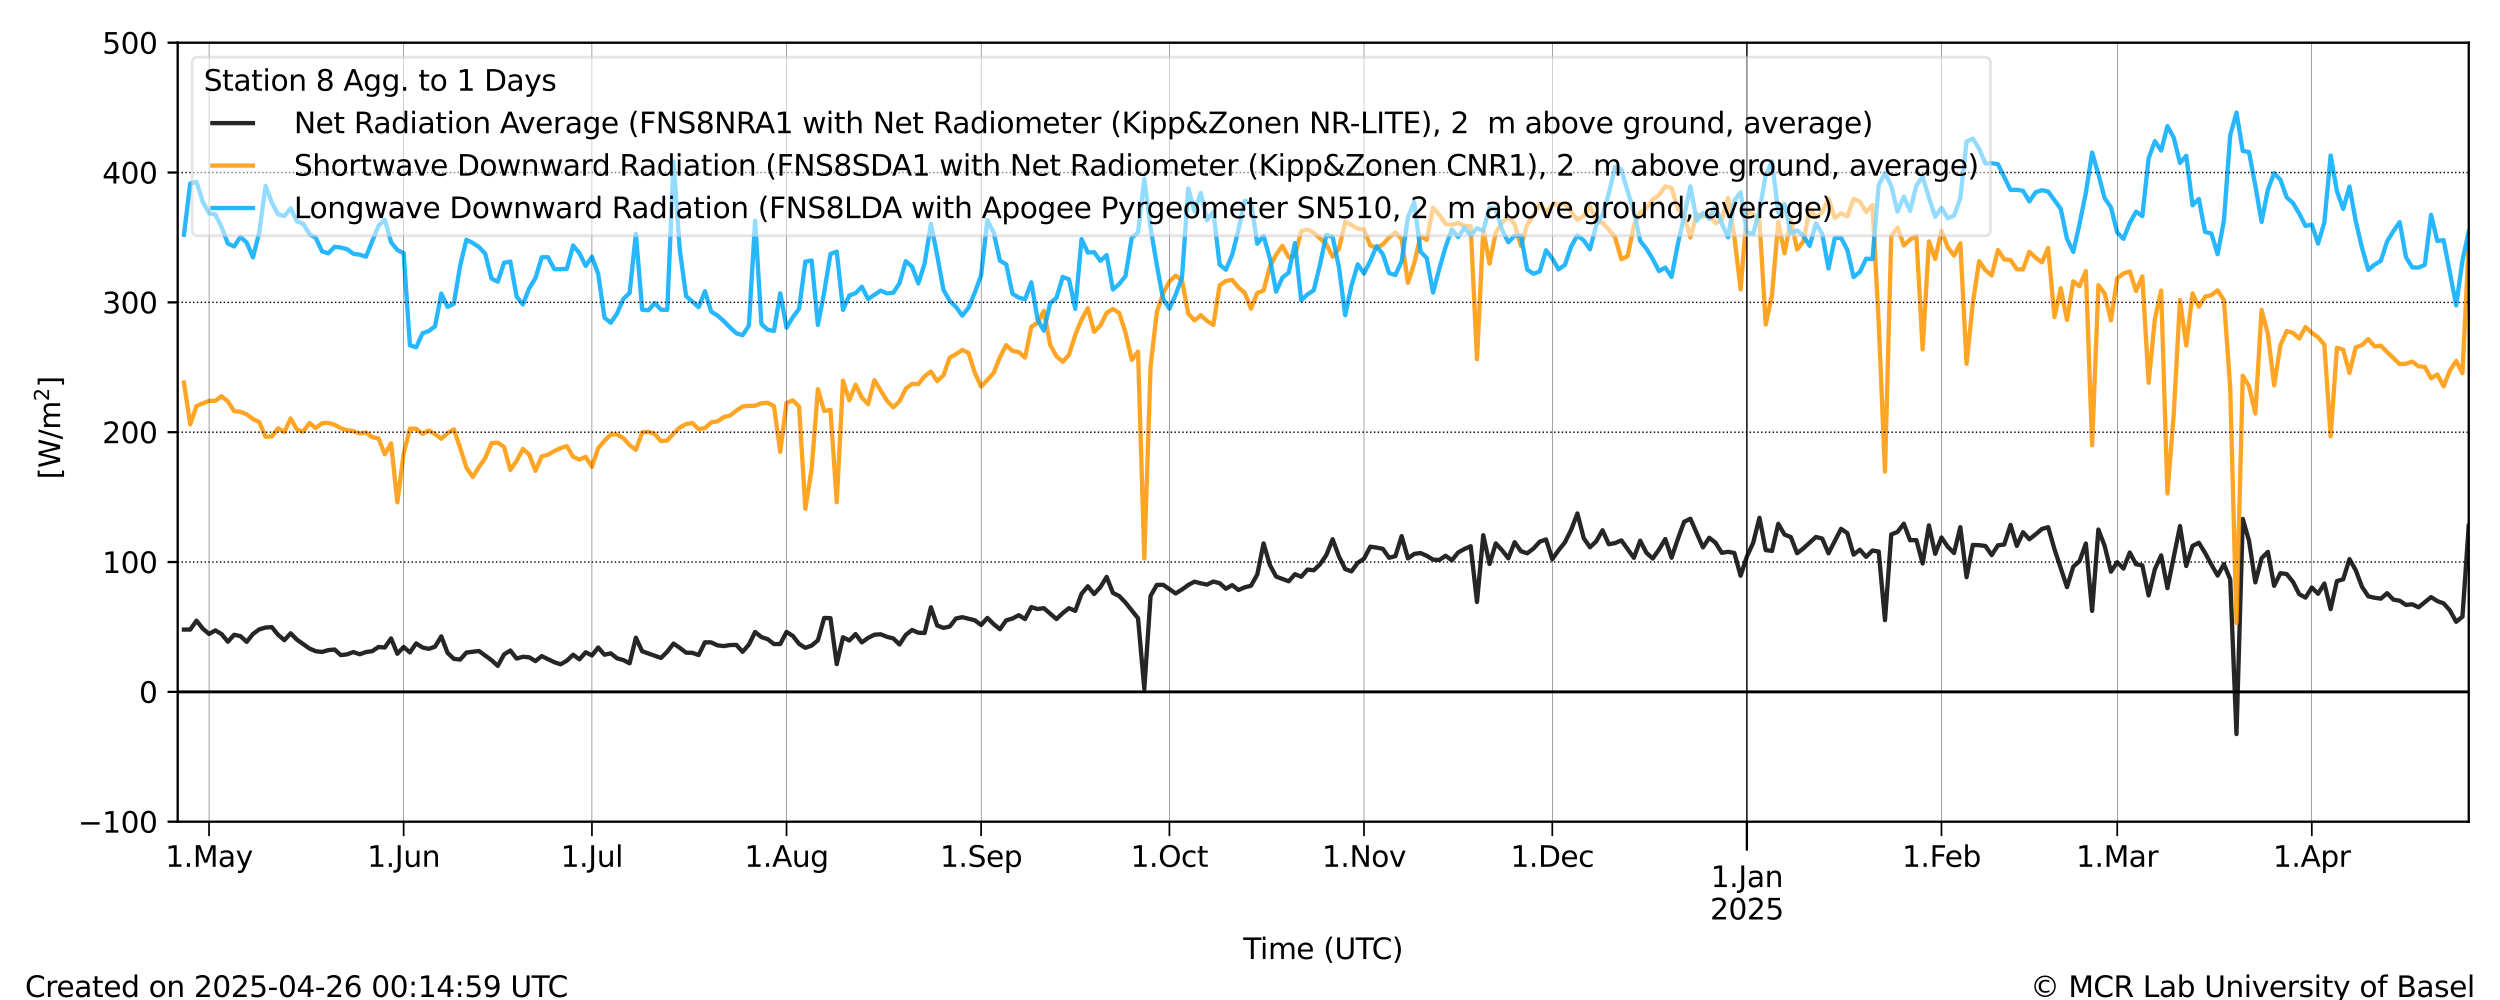 <?xml version="1.0" encoding="utf-8" standalone="no"?>
<!DOCTYPE svg PUBLIC "-//W3C//DTD SVG 1.1//EN"
  "http://www.w3.org/Graphics/SVG/1.1/DTD/svg11.dtd">
<svg xmlns:xlink="http://www.w3.org/1999/xlink" width="864pt" height="345.6pt" viewBox="0 0 864 345.6" xmlns="http://www.w3.org/2000/svg" version="1.1">
 <defs>
  <style type="text/css">*{stroke-linejoin: round; stroke-linecap: butt}</style>
 </defs>
 <g id="figure_1">
  <g id="patch_1">
   <path d="M 0 345.6 
L 864 345.6 
L 864 0 
L 0 0 
z
" style="fill: #ffffff"/>
  </g>
  <g id="axes_1">
   <g id="patch_2">
    <path d="M 61.409 283.976 
L 853.2 283.976 
L 853.2 14.76 
L 61.409 14.76 
z
" style="fill: #ffffff"/>
   </g>
   <g id="line2d_1">
    <path d="M 63.571 217.581 
L 65.74 217.576 
L 67.909 214.518 
L 70.079 217.249 
L 72.248 219.096 
L 74.417 217.868 
L 76.586 219.153 
L 78.756 221.785 
L 80.925 219.372 
L 83.094 219.851 
L 85.264 221.809 
L 87.433 219.092 
L 89.602 217.515 
L 91.772 216.881 
L 93.941 216.731 
L 96.11 219.391 
L 98.279 221.232 
L 100.449 218.865 
L 102.618 221.074 
L 106.957 224.136 
L 109.126 225.067 
L 111.295 225.322 
L 113.464 224.689 
L 115.634 224.476 
L 117.803 226.419 
L 119.972 226.132 
L 122.142 225.352 
L 124.311 226.12 
L 126.48 225.356 
L 128.649 225.039 
L 130.819 223.595 
L 132.988 223.775 
L 135.157 220.644 
L 137.327 225.921 
L 139.496 223.612 
L 141.665 225.473 
L 143.834 222.363 
L 146.004 223.765 
L 148.173 224.243 
L 150.342 223.493 
L 152.512 219.939 
L 154.681 225.635 
L 156.85 227.691 
L 159.02 227.947 
L 161.189 225.521 
L 165.527 224.981 
L 169.866 228.156 
L 172.035 230.125 
L 174.205 226.159 
L 176.374 224.828 
L 178.543 227.598 
L 180.712 226.987 
L 182.882 227.165 
L 185.051 228.465 
L 187.22 226.76 
L 191.559 228.852 
L 193.728 229.591 
L 195.897 228.344 
L 198.067 226.279 
L 200.236 227.87 
L 202.405 225.424 
L 204.575 226.508 
L 206.744 223.789 
L 208.913 226.274 
L 211.082 225.786 
L 213.252 227.513 
L 215.421 228.11 
L 217.59 229.241 
L 219.76 220.399 
L 221.929 225.076 
L 228.437 227.378 
L 230.606 225.205 
L 232.775 222.429 
L 234.945 223.909 
L 237.114 225.555 
L 239.283 225.633 
L 241.453 226.374 
L 243.622 221.984 
L 245.791 222.015 
L 247.96 223.027 
L 250.13 223.287 
L 252.299 222.924 
L 254.468 222.874 
L 256.638 225.271 
L 258.807 222.771 
L 260.976 218.423 
L 263.145 220.183 
L 265.315 220.894 
L 267.484 222.598 
L 269.653 222.558 
L 271.823 218.399 
L 273.992 219.765 
L 276.161 222.525 
L 278.33 223.882 
L 280.5 223.11 
L 282.669 221.292 
L 284.838 213.569 
L 287.008 213.633 
L 289.177 229.511 
L 291.346 220.242 
L 293.516 221.358 
L 295.685 219.135 
L 297.854 222.008 
L 300.023 220.455 
L 302.193 219.351 
L 304.362 219.211 
L 306.531 220.085 
L 308.701 220.636 
L 310.87 222.724 
L 313.039 219.409 
L 315.208 217.736 
L 317.378 218.659 
L 319.547 218.752 
L 321.716 209.887 
L 323.886 216.144 
L 326.055 217.003 
L 328.224 216.525 
L 330.393 213.748 
L 332.563 213.297 
L 336.901 214.378 
L 339.071 215.983 
L 341.24 213.558 
L 343.409 215.696 
L 345.578 217.456 
L 347.748 214.393 
L 349.917 213.748 
L 352.086 212.619 
L 354.256 213.944 
L 356.425 209.822 
L 358.594 210.483 
L 360.764 210.181 
L 365.102 213.938 
L 367.271 211.905 
L 369.441 210.186 
L 371.61 211.114 
L 373.779 205.214 
L 375.949 202.624 
L 378.118 205.284 
L 380.287 202.922 
L 382.456 199.381 
L 384.626 204.906 
L 386.795 205.988 
L 388.964 208.245 
L 393.303 213.666 
L 395.472 238.085 
L 397.641 205.936 
L 399.811 202.141 
L 401.98 202.116 
L 406.319 205.092 
L 408.488 203.744 
L 410.657 202.177 
L 412.826 201.025 
L 414.996 201.603 
L 417.165 202.042 
L 419.334 200.975 
L 421.504 201.561 
L 423.673 203.453 
L 425.842 202.221 
L 428.012 203.9 
L 430.181 202.981 
L 432.35 202.435 
L 434.519 198.54 
L 436.689 187.804 
L 438.858 195.244 
L 441.027 199.26 
L 445.366 200.891 
L 447.535 198.439 
L 449.704 199.322 
L 451.874 196.835 
L 454.043 197.088 
L 456.212 195.004 
L 458.382 191.848 
L 460.551 186.371 
L 462.72 192.227 
L 464.889 196.656 
L 467.059 197.464 
L 469.228 194.513 
L 471.397 193.1 
L 473.567 188.929 
L 475.736 189.239 
L 477.905 189.683 
L 480.074 192.761 
L 482.244 192.191 
L 484.413 185.299 
L 486.582 192.972 
L 488.752 191.435 
L 490.921 191.124 
L 493.09 192.103 
L 495.26 193.402 
L 497.429 193.536 
L 499.598 192.069 
L 501.767 193.645 
L 503.937 190.929 
L 506.106 189.736 
L 508.275 188.78 
L 510.445 208.051 
L 512.614 184.961 
L 514.783 194.912 
L 516.952 187.805 
L 519.122 190.18 
L 521.291 192.95 
L 523.46 187.384 
L 525.63 190.491 
L 527.799 191.215 
L 529.968 189.583 
L 532.137 187.205 
L 534.307 186.433 
L 536.476 193.268 
L 538.645 190.157 
L 540.815 187.459 
L 542.984 183.121 
L 545.153 177.454 
L 547.322 185.961 
L 549.492 189.128 
L 551.661 187.074 
L 553.83 183.261 
L 556 188.093 
L 558.169 187.689 
L 560.338 186.766 
L 564.677 192.768 
L 566.846 186.856 
L 569.015 191.065 
L 571.185 193.02 
L 573.354 189.909 
L 575.523 186.298 
L 577.693 192.748 
L 579.862 186.296 
L 582.031 180.343 
L 584.2 179.274 
L 588.539 189.176 
L 590.708 185.856 
L 592.878 187.554 
L 595.047 191.058 
L 597.216 190.703 
L 599.385 191.106 
L 601.555 198.974 
L 603.724 192.354 
L 605.893 187.604 
L 608.063 178.951 
L 610.232 190.106 
L 612.401 190.414 
L 614.57 181.041 
L 616.74 184.753 
L 618.909 185.627 
L 621.078 191.206 
L 623.248 189.508 
L 627.586 185.576 
L 629.756 186.139 
L 631.925 191.231 
L 636.263 182.766 
L 638.433 184.259 
L 640.602 191.686 
L 642.771 189.983 
L 644.941 192.45 
L 647.11 190.268 
L 649.279 190.608 
L 651.448 214.308 
L 653.618 184.706 
L 655.787 183.836 
L 657.956 180.984 
L 660.126 186.707 
L 662.295 186.651 
L 664.464 194.743 
L 666.633 181.577 
L 668.803 191.412 
L 670.972 185.761 
L 673.141 188.946 
L 675.311 191.123 
L 677.48 182.205 
L 679.649 199.469 
L 681.818 188.331 
L 683.988 188.419 
L 686.157 188.704 
L 688.326 191.834 
L 690.496 188.457 
L 692.665 188.169 
L 694.834 181.411 
L 697.004 188.65 
L 699.173 183.945 
L 701.342 186.361 
L 703.511 184.671 
L 705.681 182.819 
L 707.85 182.198 
L 710.019 189.769 
L 714.358 202.914 
L 716.527 195.842 
L 718.696 193.91 
L 720.866 187.859 
L 723.035 211.115 
L 725.204 183.008 
L 727.374 188.687 
L 729.543 197.566 
L 731.712 194.298 
L 733.881 196.492 
L 736.051 190.954 
L 738.22 195.013 
L 740.389 195.39 
L 742.559 205.761 
L 744.728 196.706 
L 746.897 191.953 
L 749.066 203.259 
L 753.405 181.825 
L 755.574 195.606 
L 757.744 188.676 
L 759.913 187.579 
L 762.082 191.103 
L 764.252 195.134 
L 766.421 198.914 
L 768.59 194.978 
L 770.759 200.198 
L 772.929 253.678 
L 775.098 179.345 
L 777.267 186.892 
L 779.437 201.272 
L 781.606 192.92 
L 783.775 190.737 
L 785.944 202.453 
L 788.114 198.092 
L 790.283 198.397 
L 792.452 201.088 
L 794.622 205.358 
L 796.791 206.534 
L 798.96 203.043 
L 801.129 205.201 
L 803.299 201.676 
L 805.468 210.492 
L 807.637 200.827 
L 809.807 200.199 
L 811.976 193.226 
L 814.145 197.065 
L 816.314 202.816 
L 818.484 206.097 
L 820.653 206.589 
L 822.822 206.897 
L 824.992 205.012 
L 827.161 207.227 
L 829.33 207.615 
L 831.5 209.061 
L 833.669 208.834 
L 835.838 209.881 
L 840.177 206.364 
L 842.346 207.735 
L 844.515 208.535 
L 846.685 210.952 
L 848.854 214.886 
L 851.023 213.13 
L 853.192 181.667 
L 853.192 181.667 
" clip-path="url(#p3d8da5c7b6)" style="fill: none; stroke: #000000; stroke-opacity: 0.85; stroke-width: 1.5; stroke-linecap: square"/>
   </g>
   <g id="line2d_2">
    <path d="M 63.571 132.234 
L 65.74 146.678 
L 67.909 140.303 
L 72.248 138.519 
L 74.417 138.528 
L 76.586 136.934 
L 78.756 138.747 
L 80.925 142.084 
L 83.094 142.33 
L 85.264 143.225 
L 87.433 144.812 
L 89.602 145.861 
L 91.772 150.953 
L 93.941 150.83 
L 96.11 148.012 
L 98.279 149.306 
L 100.449 144.602 
L 102.618 148.43 
L 104.787 149.195 
L 106.957 146.182 
L 109.126 147.933 
L 111.295 146.273 
L 113.464 146.137 
L 115.634 146.8 
L 117.803 147.992 
L 119.972 148.71 
L 122.142 149.003 
L 124.311 149.818 
L 126.48 149.461 
L 128.649 151.088 
L 130.819 151.521 
L 132.988 156.989 
L 135.157 153.201 
L 137.327 173.606 
L 139.496 156.852 
L 141.665 148.13 
L 143.834 148.188 
L 146.004 149.948 
L 148.173 148.78 
L 150.342 150.043 
L 152.512 151.641 
L 154.681 149.72 
L 156.85 148.38 
L 159.02 154.729 
L 161.189 161.588 
L 163.358 164.879 
L 165.527 161.381 
L 167.697 158.312 
L 169.866 153.133 
L 172.035 152.987 
L 174.205 154.468 
L 176.374 162.43 
L 178.543 159.276 
L 180.712 155.152 
L 182.882 157.051 
L 185.051 162.725 
L 187.22 157.734 
L 189.39 157.15 
L 191.559 155.894 
L 193.728 154.856 
L 195.897 154.192 
L 198.067 157.857 
L 200.236 158.845 
L 202.405 157.873 
L 204.575 161.311 
L 206.744 154.862 
L 208.913 152.316 
L 211.082 150.194 
L 213.252 150.143 
L 215.421 151.406 
L 217.59 153.821 
L 219.76 155.467 
L 221.929 149.459 
L 224.098 149.235 
L 226.268 149.99 
L 228.437 152.444 
L 230.606 152.224 
L 232.775 149.796 
L 234.945 147.735 
L 237.114 146.563 
L 239.283 146.188 
L 241.453 148.318 
L 243.622 147.941 
L 245.791 145.961 
L 247.96 145.643 
L 250.13 144.141 
L 252.299 143.626 
L 254.468 141.913 
L 256.638 140.47 
L 258.807 140.264 
L 260.976 140.227 
L 263.145 139.348 
L 265.315 139.201 
L 267.484 140.366 
L 269.653 156.174 
L 271.823 139.237 
L 273.992 138.362 
L 276.161 140.481 
L 278.33 175.846 
L 280.5 162.077 
L 282.669 134.524 
L 284.838 142.014 
L 287.008 141.666 
L 289.177 173.557 
L 291.346 131.544 
L 293.516 138.344 
L 295.685 132.933 
L 297.854 137.399 
L 300.023 139.673 
L 302.193 131.403 
L 306.531 138.453 
L 308.701 140.743 
L 310.87 138.712 
L 313.039 134.31 
L 315.208 132.684 
L 317.378 132.75 
L 319.547 130.031 
L 321.716 128.392 
L 323.886 131.716 
L 326.055 129.73 
L 328.224 123.595 
L 330.393 122.407 
L 332.563 120.947 
L 334.732 121.956 
L 336.901 128.854 
L 339.071 133.591 
L 341.24 131.313 
L 343.409 128.863 
L 345.578 123.437 
L 347.748 119.278 
L 349.917 121.265 
L 352.086 121.67 
L 354.256 123.586 
L 356.425 112.94 
L 358.594 111.51 
L 360.764 107.442 
L 362.933 119.162 
L 365.102 123.118 
L 367.271 124.996 
L 369.441 122.609 
L 371.61 115.758 
L 373.779 110.48 
L 375.949 106.491 
L 378.118 114.691 
L 380.287 112.494 
L 382.456 108.114 
L 384.626 106.789 
L 386.795 108.156 
L 388.964 114.876 
L 391.134 124.356 
L 393.303 121.513 
L 395.472 192.978 
L 397.641 126.562 
L 399.811 107.843 
L 401.98 101.404 
L 404.149 97.29 
L 406.319 95.263 
L 408.488 96.816 
L 410.657 108.357 
L 412.826 110.742 
L 414.996 108.934 
L 417.165 110.918 
L 419.334 112.289 
L 421.504 98.608 
L 423.673 97.093 
L 425.842 96.718 
L 428.012 99.36 
L 430.181 101.184 
L 432.35 106.667 
L 434.519 101.213 
L 436.689 100.388 
L 438.858 92.123 
L 441.027 88.014 
L 443.197 84.969 
L 445.366 88.926 
L 447.535 88.362 
L 449.704 79.874 
L 451.874 79.301 
L 454.043 80.434 
L 458.382 84.367 
L 460.551 88.752 
L 462.72 86.011 
L 464.889 76.674 
L 467.059 77.764 
L 469.228 79.041 
L 471.397 79.38 
L 473.567 84.828 
L 475.736 85.685 
L 477.905 84.483 
L 480.074 82.095 
L 482.244 80.313 
L 484.413 82.656 
L 486.582 97.732 
L 488.752 91.03 
L 490.921 81.611 
L 493.09 82.883 
L 495.26 71.817 
L 497.429 74.245 
L 499.598 77.429 
L 501.767 77.688 
L 503.937 77.044 
L 506.106 78.082 
L 508.275 78.211 
L 510.445 124.164 
L 512.614 79.407 
L 514.783 91.095 
L 516.952 80.307 
L 519.122 76.923 
L 521.291 74.815 
L 523.46 77.554 
L 525.63 84.971 
L 527.799 77.663 
L 529.968 74.367 
L 532.137 70.438 
L 534.307 73.313 
L 536.476 70.93 
L 538.645 70.398 
L 540.815 70.565 
L 542.984 73.16 
L 545.153 75.953 
L 547.322 74.621 
L 549.492 71.285 
L 551.661 76.396 
L 553.83 77.019 
L 556 79.341 
L 558.169 81.999 
L 560.338 89.574 
L 562.508 88.549 
L 564.677 77.833 
L 566.846 73.429 
L 569.015 71.97 
L 571.185 68.997 
L 573.354 67.411 
L 575.523 64.385 
L 577.693 64.971 
L 579.862 72.119 
L 582.031 74.444 
L 584.2 82.061 
L 586.37 73.956 
L 588.539 74.894 
L 590.708 74.233 
L 592.878 77.21 
L 595.047 75.842 
L 597.216 68.388 
L 599.385 81.75 
L 601.555 100.034 
L 603.724 73.162 
L 605.893 74.012 
L 608.063 76.341 
L 610.232 112.148 
L 612.401 101.954 
L 614.57 76.716 
L 616.74 87.551 
L 618.909 75.767 
L 621.078 86.213 
L 623.248 83.405 
L 625.417 72.117 
L 627.586 75.161 
L 629.756 73.405 
L 631.925 68.604 
L 634.094 75.362 
L 636.263 73.714 
L 638.433 74.773 
L 640.602 68.686 
L 642.771 69.698 
L 644.941 73.276 
L 647.11 70.874 
L 649.279 111.496 
L 651.448 162.963 
L 653.618 81.589 
L 655.787 78.604 
L 657.956 84.809 
L 660.126 82.818 
L 662.295 81.549 
L 664.464 120.756 
L 666.633 83.434 
L 668.803 89.515 
L 670.972 79.67 
L 673.141 85.425 
L 675.311 88.312 
L 677.48 84.086 
L 679.649 125.748 
L 681.818 104.669 
L 683.988 90.272 
L 686.157 93.388 
L 688.326 95.17 
L 690.496 86.421 
L 692.665 89.649 
L 694.834 89.867 
L 697.004 93.044 
L 699.173 93.103 
L 701.342 87.014 
L 703.511 89.074 
L 705.681 90.658 
L 707.85 85.712 
L 710.019 109.576 
L 712.189 99.619 
L 714.358 110.564 
L 716.527 97.242 
L 718.696 98.917 
L 720.866 93.689 
L 723.035 153.899 
L 725.204 98.581 
L 727.374 101.427 
L 729.543 110.732 
L 731.712 96.145 
L 733.881 94.517 
L 736.051 93.817 
L 738.22 100.578 
L 740.389 95.528 
L 742.559 132.28 
L 744.728 110.224 
L 746.897 100.432 
L 749.066 170.554 
L 751.236 143.275 
L 753.405 103.731 
L 755.574 119.395 
L 757.744 101.392 
L 759.913 105.999 
L 762.082 102.538 
L 764.252 101.956 
L 766.421 100.36 
L 768.59 103.749 
L 770.759 133.892 
L 772.929 215.29 
L 775.098 129.831 
L 777.267 133.508 
L 779.437 142.904 
L 781.606 107.097 
L 783.775 115.439 
L 785.944 133.19 
L 788.114 119.315 
L 790.283 114.428 
L 792.452 115.047 
L 794.622 116.991 
L 796.791 112.996 
L 798.96 115.032 
L 801.129 116.539 
L 803.299 119.143 
L 805.468 150.817 
L 807.637 120.196 
L 809.807 120.828 
L 811.976 128.888 
L 814.145 120.066 
L 816.314 119.243 
L 818.484 117.189 
L 820.653 119.718 
L 822.822 119.479 
L 824.992 121.68 
L 829.33 125.824 
L 831.5 125.718 
L 833.669 124.958 
L 835.838 126.607 
L 838.007 126.763 
L 840.177 130.714 
L 842.346 129.429 
L 844.515 133.511 
L 846.685 128.049 
L 848.854 124.732 
L 851.023 128.99 
L 853.192 84.495 
L 853.192 84.495 
" clip-path="url(#p3d8da5c7b6)" style="fill: none; stroke: #ff9500; stroke-opacity: 0.85; stroke-width: 1.5; stroke-linecap: square"/>
   </g>
   <g id="line2d_3">
    <path d="M 63.571 81.136 
L 65.74 63.431 
L 67.909 62.873 
L 70.079 69.748 
L 72.248 73.699 
L 74.417 74.164 
L 76.586 78.476 
L 78.756 84.187 
L 80.925 85.174 
L 83.094 81.833 
L 85.264 83.87 
L 87.433 88.965 
L 89.602 80.224 
L 91.772 64.234 
L 93.941 70.051 
L 96.11 74.072 
L 98.279 74.67 
L 100.449 71.973 
L 102.618 76.516 
L 104.787 77.318 
L 106.957 80.938 
L 109.126 82.225 
L 111.295 86.85 
L 113.464 87.551 
L 115.634 85.281 
L 117.803 85.559 
L 119.972 86.138 
L 122.142 87.725 
L 124.311 88.01 
L 126.48 88.719 
L 130.819 78.003 
L 132.988 75.902 
L 135.157 83.701 
L 137.327 86.412 
L 139.496 87.482 
L 141.665 119.343 
L 143.834 120.034 
L 146.004 115.201 
L 148.173 114.387 
L 150.342 112.8 
L 152.512 101.464 
L 154.681 106.064 
L 156.85 104.991 
L 159.02 91.817 
L 161.189 82.85 
L 163.358 83.95 
L 165.527 85.371 
L 167.697 87.679 
L 169.866 96.283 
L 172.035 97.357 
L 174.205 90.799 
L 176.374 90.389 
L 178.543 102.485 
L 180.712 105.214 
L 182.882 99.661 
L 185.051 96.113 
L 187.22 88.927 
L 189.39 88.856 
L 191.559 93.008 
L 193.728 93.023 
L 195.897 92.892 
L 198.067 84.853 
L 200.236 87.466 
L 202.405 91.908 
L 204.575 88.729 
L 206.744 94.689 
L 208.913 109.808 
L 211.082 111.538 
L 213.252 108.36 
L 215.421 103.309 
L 217.59 101.243 
L 219.76 80.808 
L 221.929 107.03 
L 224.098 107.229 
L 226.268 104.712 
L 228.437 107.026 
L 230.606 107.124 
L 232.775 55.802 
L 234.945 86.524 
L 237.114 102.355 
L 241.453 106.16 
L 243.622 100.651 
L 245.791 107.699 
L 247.96 109.032 
L 250.13 110.96 
L 252.299 113.173 
L 254.468 115.161 
L 256.638 115.855 
L 258.807 112.57 
L 260.976 76.281 
L 263.145 111.962 
L 265.315 113.965 
L 267.484 114.38 
L 269.653 101.38 
L 271.823 113.262 
L 273.992 109.636 
L 276.161 106.718 
L 278.33 90.403 
L 280.5 90.062 
L 282.669 112.292 
L 284.838 101.005 
L 287.008 87.762 
L 289.177 86.94 
L 291.346 107.1 
L 293.516 102.108 
L 295.685 101.325 
L 297.854 99.102 
L 300.023 103.355 
L 304.362 100.429 
L 306.531 101.388 
L 308.701 101.186 
L 310.87 97.859 
L 313.039 90.264 
L 315.208 92.162 
L 317.378 97.934 
L 319.547 91.037 
L 321.716 77.429 
L 323.886 88.198 
L 326.055 100.185 
L 328.224 103.959 
L 330.393 106.085 
L 332.563 109.08 
L 334.732 106.334 
L 336.901 101.108 
L 339.071 95.089 
L 341.24 76.105 
L 343.409 80.352 
L 345.578 90.099 
L 347.748 91.377 
L 349.917 101.515 
L 352.086 102.851 
L 354.256 103.435 
L 356.425 97.557 
L 358.594 110.433 
L 360.764 114.294 
L 362.933 104.746 
L 365.102 102.969 
L 367.271 95.691 
L 369.441 96.547 
L 371.61 106.753 
L 373.779 82.629 
L 375.949 87.284 
L 378.118 87.131 
L 380.287 90.136 
L 382.456 88.174 
L 384.626 100.075 
L 386.795 98.17 
L 388.964 95.415 
L 391.134 82.147 
L 393.303 80.363 
L 395.472 61.793 
L 397.641 78.764 
L 399.811 91.663 
L 401.98 103.343 
L 404.149 106.687 
L 406.319 101.784 
L 408.488 95.984 
L 410.657 65.129 
L 412.826 72.978 
L 414.996 66.694 
L 417.165 76.134 
L 419.334 73.18 
L 421.504 91.467 
L 423.673 93.199 
L 425.842 88.089 
L 428.012 79.414 
L 430.181 69.398 
L 432.35 69.963 
L 434.519 84.216 
L 436.689 81.495 
L 438.858 89.273 
L 441.027 100.804 
L 443.197 95.938 
L 445.366 94.263 
L 447.535 83.98 
L 449.704 103.794 
L 451.874 101.754 
L 454.043 100.312 
L 456.212 91.345 
L 458.382 81.16 
L 460.551 81.878 
L 462.72 92.224 
L 464.889 108.936 
L 467.059 98.759 
L 469.228 91.359 
L 471.397 94.528 
L 473.567 90.19 
L 475.736 85.099 
L 477.905 87.807 
L 480.074 94.384 
L 482.244 95.074 
L 484.413 90.219 
L 486.582 75.059 
L 488.752 69.893 
L 490.921 86.917 
L 493.09 89.196 
L 495.26 101.119 
L 497.429 92.875 
L 499.598 85.315 
L 501.767 79.331 
L 503.937 81.914 
L 506.106 78.705 
L 508.275 81.333 
L 510.445 78.885 
L 512.614 79.73 
L 514.783 71.83 
L 516.952 72.207 
L 519.122 79.446 
L 521.291 83.747 
L 523.46 81.44 
L 525.63 81.409 
L 527.799 93.181 
L 529.968 94.628 
L 532.137 93.785 
L 534.307 86.5 
L 536.476 89.33 
L 538.645 93.096 
L 540.815 91.573 
L 542.984 85.197 
L 545.153 81.363 
L 547.322 83.105 
L 549.492 86.153 
L 551.661 77.771 
L 553.83 74.314 
L 556 66.864 
L 558.169 57.675 
L 560.338 58.597 
L 562.508 66.136 
L 564.677 73.012 
L 566.846 83.251 
L 569.015 85.999 
L 571.185 89.512 
L 573.354 93.684 
L 575.523 92.459 
L 577.693 95.696 
L 579.862 84.357 
L 582.031 74.734 
L 584.2 64.372 
L 586.37 76.321 
L 588.539 73.585 
L 590.708 75.647 
L 592.878 71.164 
L 595.047 77.263 
L 597.216 82.006 
L 599.385 69.366 
L 601.555 66.477 
L 603.724 80.384 
L 605.893 80.862 
L 608.063 72.852 
L 610.232 60.548 
L 612.401 55.763 
L 614.57 73.469 
L 616.74 70.475 
L 618.909 80.595 
L 621.078 79.648 
L 623.248 81.45 
L 625.417 84.964 
L 627.586 77.219 
L 629.756 80.811 
L 631.925 92.779 
L 634.094 82.298 
L 636.263 82.148 
L 638.433 86.375 
L 640.602 95.78 
L 642.771 93.985 
L 644.941 89.405 
L 647.11 89.541 
L 649.279 63.974 
L 651.448 59.812 
L 653.618 64.256 
L 655.787 73.145 
L 657.956 67.949 
L 660.126 72.844 
L 662.295 64.095 
L 664.464 61.028 
L 666.633 68.317 
L 668.803 74.917 
L 670.972 71.802 
L 673.141 75.47 
L 675.311 74.501 
L 677.48 68.509 
L 679.649 48.909 
L 681.818 47.871 
L 683.988 51.398 
L 686.157 56.515 
L 688.326 56.376 
L 690.496 56.742 
L 694.834 65.626 
L 697.004 65.602 
L 699.173 65.941 
L 701.342 69.61 
L 703.511 66.462 
L 705.681 65.724 
L 707.85 66.182 
L 712.189 72.172 
L 714.358 82.564 
L 716.527 87.059 
L 718.696 77.344 
L 720.866 66.64 
L 723.035 52.732 
L 725.204 60.266 
L 727.374 68.528 
L 729.543 71.625 
L 731.712 80.372 
L 733.881 82.54 
L 736.051 77.03 
L 738.22 73.146 
L 740.389 74.712 
L 742.559 54.726 
L 744.728 48.813 
L 746.897 52.034 
L 749.066 43.599 
L 751.236 47.546 
L 753.405 56.331 
L 755.574 53.837 
L 757.744 70.959 
L 759.913 68.755 
L 762.082 80.158 
L 764.252 80.679 
L 766.421 87.861 
L 768.59 76.178 
L 770.759 46.756 
L 772.929 38.904 
L 775.098 52.165 
L 777.267 52.563 
L 779.437 64.175 
L 781.606 76.683 
L 783.775 65.552 
L 785.944 59.82 
L 788.114 62.145 
L 790.283 68.209 
L 792.452 70.158 
L 794.622 73.837 
L 796.791 78.076 
L 798.96 77.62 
L 801.129 84.178 
L 803.299 76.849 
L 805.468 53.746 
L 807.637 66.024 
L 809.807 72.206 
L 811.976 64.489 
L 814.145 76.426 
L 816.314 85.647 
L 818.484 93.255 
L 820.653 91.469 
L 822.822 90.127 
L 824.992 83.42 
L 827.161 79.87 
L 829.33 76.752 
L 831.5 88.867 
L 833.669 92.391 
L 835.838 92.483 
L 838.007 91.545 
L 840.177 74.268 
L 842.346 83.305 
L 844.515 82.988 
L 848.854 105.543 
L 851.023 90.074 
L 853.192 80.043 
L 853.192 80.043 
" clip-path="url(#p3d8da5c7b6)" style="fill: none; stroke: #00aaff; stroke-opacity: 0.85; stroke-width: 1.5; stroke-linecap: square"/>
   </g>
   <g id="matplotlib.axis_1">
    <g id="xtick_1">
     <g id="line2d_4">
      <path d="M 603.724 283.976 
L 603.724 14.76 
" clip-path="url(#p3d8da5c7b6)" style="fill: none; stroke: #000000; stroke-width: 0.5; stroke-linecap: square"/>
     </g>
     <g id="line2d_5">
      <defs>
       <path id="m71ae67de27" d="M 0 0 
L 0 10 
" style="stroke: #000000; stroke-width: 0.8"/>
      </defs>
      <g>
       <use xlink:href="#m71ae67de27" x="603.724" y="283.976" style="stroke: #000000; stroke-width: 0.8"/>
      </g>
     </g>
     <g id="text_1">
      <!-- 1.Jan -->
      <g transform="translate(591.246 306.574) scale(0.1 -0.1)">
       <defs>
        <path id="DejaVuSans-31" d="M 794 531 
L 1825 531 
L 1825 4091 
L 703 3866 
L 703 4441 
L 1819 4666 
L 2450 4666 
L 2450 531 
L 3481 531 
L 3481 0 
L 794 0 
L 794 531 
z
" transform="scale(0.016)"/>
        <path id="DejaVuSans-2e" d="M 684 794 
L 1344 794 
L 1344 0 
L 684 0 
L 684 794 
z
" transform="scale(0.016)"/>
        <path id="DejaVuSans-4a" d="M 628 4666 
L 1259 4666 
L 1259 325 
Q 1259 -519 939 -900 
Q 619 -1281 -91 -1281 
L -331 -1281 
L -331 -750 
L -134 -750 
Q 284 -750 456 -515 
Q 628 -281 628 325 
L 628 4666 
z
" transform="scale(0.016)"/>
        <path id="DejaVuSans-61" d="M 2194 1759 
Q 1497 1759 1228 1600 
Q 959 1441 959 1056 
Q 959 750 1161 570 
Q 1363 391 1709 391 
Q 2188 391 2477 730 
Q 2766 1069 2766 1631 
L 2766 1759 
L 2194 1759 
z
M 3341 1997 
L 3341 0 
L 2766 0 
L 2766 531 
Q 2569 213 2275 61 
Q 1981 -91 1556 -91 
Q 1019 -91 701 211 
Q 384 513 384 1019 
Q 384 1609 779 1909 
Q 1175 2209 1959 2209 
L 2766 2209 
L 2766 2266 
Q 2766 2663 2505 2880 
Q 2244 3097 1772 3097 
Q 1472 3097 1187 3025 
Q 903 2953 641 2809 
L 641 3341 
Q 956 3463 1253 3523 
Q 1550 3584 1831 3584 
Q 2591 3584 2966 3190 
Q 3341 2797 3341 1997 
z
" transform="scale(0.016)"/>
        <path id="DejaVuSans-6e" d="M 3513 2113 
L 3513 0 
L 2938 0 
L 2938 2094 
Q 2938 2591 2744 2837 
Q 2550 3084 2163 3084 
Q 1697 3084 1428 2787 
Q 1159 2491 1159 1978 
L 1159 0 
L 581 0 
L 581 3500 
L 1159 3500 
L 1159 2956 
Q 1366 3272 1645 3428 
Q 1925 3584 2291 3584 
Q 2894 3584 3203 3211 
Q 3513 2838 3513 2113 
z
" transform="scale(0.016)"/>
       </defs>
       <use xlink:href="#DejaVuSans-31"/>
       <use xlink:href="#DejaVuSans-2e" x="63.623"/>
       <use xlink:href="#DejaVuSans-4a" x="95.41"/>
       <use xlink:href="#DejaVuSans-61" x="124.902"/>
       <use xlink:href="#DejaVuSans-6e" x="186.182"/>
      </g>
      <!-- 2025 -->
      <g transform="translate(590.999 317.772) scale(0.1 -0.1)">
       <defs>
        <path id="DejaVuSans-32" d="M 1228 531 
L 3431 531 
L 3431 0 
L 469 0 
L 469 531 
Q 828 903 1448 1529 
Q 2069 2156 2228 2338 
Q 2531 2678 2651 2914 
Q 2772 3150 2772 3378 
Q 2772 3750 2511 3984 
Q 2250 4219 1831 4219 
Q 1534 4219 1204 4116 
Q 875 4013 500 3803 
L 500 4441 
Q 881 4594 1212 4672 
Q 1544 4750 1819 4750 
Q 2544 4750 2975 4387 
Q 3406 4025 3406 3419 
Q 3406 3131 3298 2873 
Q 3191 2616 2906 2266 
Q 2828 2175 2409 1742 
Q 1991 1309 1228 531 
z
" transform="scale(0.016)"/>
        <path id="DejaVuSans-30" d="M 2034 4250 
Q 1547 4250 1301 3770 
Q 1056 3291 1056 2328 
Q 1056 1369 1301 889 
Q 1547 409 2034 409 
Q 2525 409 2770 889 
Q 3016 1369 3016 2328 
Q 3016 3291 2770 3770 
Q 2525 4250 2034 4250 
z
M 2034 4750 
Q 2819 4750 3233 4129 
Q 3647 3509 3647 2328 
Q 3647 1150 3233 529 
Q 2819 -91 2034 -91 
Q 1250 -91 836 529 
Q 422 1150 422 2328 
Q 422 3509 836 4129 
Q 1250 4750 2034 4750 
z
" transform="scale(0.016)"/>
        <path id="DejaVuSans-35" d="M 691 4666 
L 3169 4666 
L 3169 4134 
L 1269 4134 
L 1269 2991 
Q 1406 3038 1543 3061 
Q 1681 3084 1819 3084 
Q 2600 3084 3056 2656 
Q 3513 2228 3513 1497 
Q 3513 744 3044 326 
Q 2575 -91 1722 -91 
Q 1428 -91 1123 -41 
Q 819 9 494 109 
L 494 744 
Q 775 591 1075 516 
Q 1375 441 1709 441 
Q 2250 441 2565 725 
Q 2881 1009 2881 1497 
Q 2881 1984 2565 2268 
Q 2250 2553 1709 2553 
Q 1456 2553 1204 2497 
Q 953 2441 691 2322 
L 691 4666 
z
" transform="scale(0.016)"/>
       </defs>
       <use xlink:href="#DejaVuSans-32"/>
       <use xlink:href="#DejaVuSans-30" x="63.623"/>
       <use xlink:href="#DejaVuSans-32" x="127.246"/>
       <use xlink:href="#DejaVuSans-35" x="190.869"/>
      </g>
     </g>
    </g>
    <g id="xtick_2">
     <g id="line2d_6">
      <path d="M 72.248 283.976 
L 72.248 14.76 
" clip-path="url(#p3d8da5c7b6)" style="fill: none; stroke: #000000; stroke-width: 0.125; stroke-linecap: square"/>
     </g>
     <g id="line2d_7">
      <defs>
       <path id="m14274251ab" d="M 0 0 
L 0 5 
" style="stroke: #000000; stroke-width: 0.6"/>
      </defs>
      <g>
       <use xlink:href="#m14274251ab" x="72.248" y="283.976" style="stroke: #000000; stroke-width: 0.6"/>
      </g>
     </g>
     <g id="text_2">
      <!-- 1.May -->
      <g transform="translate(57.14 299.574) scale(0.1 -0.1)">
       <defs>
        <path id="DejaVuSans-4d" d="M 628 4666 
L 1569 4666 
L 2759 1491 
L 3956 4666 
L 4897 4666 
L 4897 0 
L 4281 0 
L 4281 4097 
L 3078 897 
L 2444 897 
L 1241 4097 
L 1241 0 
L 628 0 
L 628 4666 
z
" transform="scale(0.016)"/>
        <path id="DejaVuSans-79" d="M 2059 -325 
Q 1816 -950 1584 -1140 
Q 1353 -1331 966 -1331 
L 506 -1331 
L 506 -850 
L 844 -850 
Q 1081 -850 1212 -737 
Q 1344 -625 1503 -206 
L 1606 56 
L 191 3500 
L 800 3500 
L 1894 763 
L 2988 3500 
L 3597 3500 
L 2059 -325 
z
" transform="scale(0.016)"/>
       </defs>
       <use xlink:href="#DejaVuSans-31"/>
       <use xlink:href="#DejaVuSans-2e" x="63.623"/>
       <use xlink:href="#DejaVuSans-4d" x="95.41"/>
       <use xlink:href="#DejaVuSans-61" x="181.689"/>
       <use xlink:href="#DejaVuSans-79" x="242.969"/>
      </g>
     </g>
    </g>
    <g id="xtick_3">
     <g id="line2d_8">
      <path d="M 139.496 283.976 
L 139.496 14.76 
" clip-path="url(#p3d8da5c7b6)" style="fill: none; stroke: #000000; stroke-width: 0.125; stroke-linecap: square"/>
     </g>
     <g id="line2d_9">
      <g>
       <use xlink:href="#m14274251ab" x="139.496" y="283.976" style="stroke: #000000; stroke-width: 0.6"/>
      </g>
     </g>
     <g id="text_3">
      <!-- 1.Jun -->
      <g transform="translate(126.913 299.574) scale(0.1 -0.1)">
       <defs>
        <path id="DejaVuSans-75" d="M 544 1381 
L 544 3500 
L 1119 3500 
L 1119 1403 
Q 1119 906 1312 657 
Q 1506 409 1894 409 
Q 2359 409 2629 706 
Q 2900 1003 2900 1516 
L 2900 3500 
L 3475 3500 
L 3475 0 
L 2900 0 
L 2900 538 
Q 2691 219 2414 64 
Q 2138 -91 1772 -91 
Q 1169 -91 856 284 
Q 544 659 544 1381 
z
M 1991 3584 
L 1991 3584 
z
" transform="scale(0.016)"/>
       </defs>
       <use xlink:href="#DejaVuSans-31"/>
       <use xlink:href="#DejaVuSans-2e" x="63.623"/>
       <use xlink:href="#DejaVuSans-4a" x="95.41"/>
       <use xlink:href="#DejaVuSans-75" x="124.902"/>
       <use xlink:href="#DejaVuSans-6e" x="188.281"/>
      </g>
     </g>
    </g>
    <g id="xtick_4">
     <g id="line2d_10">
      <path d="M 204.575 283.976 
L 204.575 14.76 
" clip-path="url(#p3d8da5c7b6)" style="fill: none; stroke: #000000; stroke-width: 0.125; stroke-linecap: square"/>
     </g>
     <g id="line2d_11">
      <g>
       <use xlink:href="#m14274251ab" x="204.575" y="283.976" style="stroke: #000000; stroke-width: 0.6"/>
      </g>
     </g>
     <g id="text_4">
      <!-- 1.Jul -->
      <g transform="translate(193.771 299.574) scale(0.1 -0.1)">
       <defs>
        <path id="DejaVuSans-6c" d="M 603 4863 
L 1178 4863 
L 1178 0 
L 603 0 
L 603 4863 
z
" transform="scale(0.016)"/>
       </defs>
       <use xlink:href="#DejaVuSans-31"/>
       <use xlink:href="#DejaVuSans-2e" x="63.623"/>
       <use xlink:href="#DejaVuSans-4a" x="95.41"/>
       <use xlink:href="#DejaVuSans-75" x="124.902"/>
       <use xlink:href="#DejaVuSans-6c" x="188.281"/>
      </g>
     </g>
    </g>
    <g id="xtick_5">
     <g id="line2d_12">
      <path d="M 271.823 283.976 
L 271.823 14.76 
" clip-path="url(#p3d8da5c7b6)" style="fill: none; stroke: #000000; stroke-width: 0.125; stroke-linecap: square"/>
     </g>
     <g id="line2d_13">
      <g>
       <use xlink:href="#m14274251ab" x="271.823" y="283.976" style="stroke: #000000; stroke-width: 0.6"/>
      </g>
     </g>
     <g id="text_5">
      <!-- 1.Aug -->
      <g transform="translate(257.289 299.574) scale(0.1 -0.1)">
       <defs>
        <path id="DejaVuSans-41" d="M 2188 4044 
L 1331 1722 
L 3047 1722 
L 2188 4044 
z
M 1831 4666 
L 2547 4666 
L 4325 0 
L 3669 0 
L 3244 1197 
L 1141 1197 
L 716 0 
L 50 0 
L 1831 4666 
z
" transform="scale(0.016)"/>
        <path id="DejaVuSans-67" d="M 2906 1791 
Q 2906 2416 2648 2759 
Q 2391 3103 1925 3103 
Q 1463 3103 1205 2759 
Q 947 2416 947 1791 
Q 947 1169 1205 825 
Q 1463 481 1925 481 
Q 2391 481 2648 825 
Q 2906 1169 2906 1791 
z
M 3481 434 
Q 3481 -459 3084 -895 
Q 2688 -1331 1869 -1331 
Q 1566 -1331 1297 -1286 
Q 1028 -1241 775 -1147 
L 775 -588 
Q 1028 -725 1275 -790 
Q 1522 -856 1778 -856 
Q 2344 -856 2625 -561 
Q 2906 -266 2906 331 
L 2906 616 
Q 2728 306 2450 153 
Q 2172 0 1784 0 
Q 1141 0 747 490 
Q 353 981 353 1791 
Q 353 2603 747 3093 
Q 1141 3584 1784 3584 
Q 2172 3584 2450 3431 
Q 2728 3278 2906 2969 
L 2906 3500 
L 3481 3500 
L 3481 434 
z
" transform="scale(0.016)"/>
       </defs>
       <use xlink:href="#DejaVuSans-31"/>
       <use xlink:href="#DejaVuSans-2e" x="63.623"/>
       <use xlink:href="#DejaVuSans-41" x="95.41"/>
       <use xlink:href="#DejaVuSans-75" x="163.818"/>
       <use xlink:href="#DejaVuSans-67" x="227.197"/>
      </g>
     </g>
    </g>
    <g id="xtick_6">
     <g id="line2d_14">
      <path d="M 339.071 283.976 
L 339.071 14.76 
" clip-path="url(#p3d8da5c7b6)" style="fill: none; stroke: #000000; stroke-width: 0.125; stroke-linecap: square"/>
     </g>
     <g id="line2d_15">
      <g>
       <use xlink:href="#m14274251ab" x="339.071" y="283.976" style="stroke: #000000; stroke-width: 0.6"/>
      </g>
     </g>
     <g id="text_6">
      <!-- 1.Sep -->
      <g transform="translate(324.875 299.574) scale(0.1 -0.1)">
       <defs>
        <path id="DejaVuSans-53" d="M 3425 4513 
L 3425 3897 
Q 3066 4069 2747 4153 
Q 2428 4238 2131 4238 
Q 1616 4238 1336 4038 
Q 1056 3838 1056 3469 
Q 1056 3159 1242 3001 
Q 1428 2844 1947 2747 
L 2328 2669 
Q 3034 2534 3370 2195 
Q 3706 1856 3706 1288 
Q 3706 609 3251 259 
Q 2797 -91 1919 -91 
Q 1588 -91 1214 -16 
Q 841 59 441 206 
L 441 856 
Q 825 641 1194 531 
Q 1563 422 1919 422 
Q 2459 422 2753 634 
Q 3047 847 3047 1241 
Q 3047 1584 2836 1778 
Q 2625 1972 2144 2069 
L 1759 2144 
Q 1053 2284 737 2584 
Q 422 2884 422 3419 
Q 422 4038 858 4394 
Q 1294 4750 2059 4750 
Q 2388 4750 2728 4690 
Q 3069 4631 3425 4513 
z
" transform="scale(0.016)"/>
        <path id="DejaVuSans-65" d="M 3597 1894 
L 3597 1613 
L 953 1613 
Q 991 1019 1311 708 
Q 1631 397 2203 397 
Q 2534 397 2845 478 
Q 3156 559 3463 722 
L 3463 178 
Q 3153 47 2828 -22 
Q 2503 -91 2169 -91 
Q 1331 -91 842 396 
Q 353 884 353 1716 
Q 353 2575 817 3079 
Q 1281 3584 2069 3584 
Q 2775 3584 3186 3129 
Q 3597 2675 3597 1894 
z
M 3022 2063 
Q 3016 2534 2758 2815 
Q 2500 3097 2075 3097 
Q 1594 3097 1305 2825 
Q 1016 2553 972 2059 
L 3022 2063 
z
" transform="scale(0.016)"/>
        <path id="DejaVuSans-70" d="M 1159 525 
L 1159 -1331 
L 581 -1331 
L 581 3500 
L 1159 3500 
L 1159 2969 
Q 1341 3281 1617 3432 
Q 1894 3584 2278 3584 
Q 2916 3584 3314 3078 
Q 3713 2572 3713 1747 
Q 3713 922 3314 415 
Q 2916 -91 2278 -91 
Q 1894 -91 1617 61 
Q 1341 213 1159 525 
z
M 3116 1747 
Q 3116 2381 2855 2742 
Q 2594 3103 2138 3103 
Q 1681 3103 1420 2742 
Q 1159 2381 1159 1747 
Q 1159 1113 1420 752 
Q 1681 391 2138 391 
Q 2594 391 2855 752 
Q 3116 1113 3116 1747 
z
" transform="scale(0.016)"/>
       </defs>
       <use xlink:href="#DejaVuSans-31"/>
       <use xlink:href="#DejaVuSans-2e" x="63.623"/>
       <use xlink:href="#DejaVuSans-53" x="95.41"/>
       <use xlink:href="#DejaVuSans-65" x="158.887"/>
       <use xlink:href="#DejaVuSans-70" x="220.41"/>
      </g>
     </g>
    </g>
    <g id="xtick_7">
     <g id="line2d_16">
      <path d="M 404.149 283.976 
L 404.149 14.76 
" clip-path="url(#p3d8da5c7b6)" style="fill: none; stroke: #000000; stroke-width: 0.125; stroke-linecap: square"/>
     </g>
     <g id="line2d_17">
      <g>
       <use xlink:href="#m14274251ab" x="404.149" y="283.976" style="stroke: #000000; stroke-width: 0.6"/>
      </g>
     </g>
     <g id="text_7">
      <!-- 1.Oct -->
      <g transform="translate(390.734 299.574) scale(0.1 -0.1)">
       <defs>
        <path id="DejaVuSans-4f" d="M 2522 4238 
Q 1834 4238 1429 3725 
Q 1025 3213 1025 2328 
Q 1025 1447 1429 934 
Q 1834 422 2522 422 
Q 3209 422 3611 934 
Q 4013 1447 4013 2328 
Q 4013 3213 3611 3725 
Q 3209 4238 2522 4238 
z
M 2522 4750 
Q 3503 4750 4090 4092 
Q 4678 3434 4678 2328 
Q 4678 1225 4090 567 
Q 3503 -91 2522 -91 
Q 1538 -91 948 565 
Q 359 1222 359 2328 
Q 359 3434 948 4092 
Q 1538 4750 2522 4750 
z
" transform="scale(0.016)"/>
        <path id="DejaVuSans-63" d="M 3122 3366 
L 3122 2828 
Q 2878 2963 2633 3030 
Q 2388 3097 2138 3097 
Q 1578 3097 1268 2742 
Q 959 2388 959 1747 
Q 959 1106 1268 751 
Q 1578 397 2138 397 
Q 2388 397 2633 464 
Q 2878 531 3122 666 
L 3122 134 
Q 2881 22 2623 -34 
Q 2366 -91 2075 -91 
Q 1284 -91 818 406 
Q 353 903 353 1747 
Q 353 2603 823 3093 
Q 1294 3584 2113 3584 
Q 2378 3584 2631 3529 
Q 2884 3475 3122 3366 
z
" transform="scale(0.016)"/>
        <path id="DejaVuSans-74" d="M 1172 4494 
L 1172 3500 
L 2356 3500 
L 2356 3053 
L 1172 3053 
L 1172 1153 
Q 1172 725 1289 603 
Q 1406 481 1766 481 
L 2356 481 
L 2356 0 
L 1766 0 
Q 1100 0 847 248 
Q 594 497 594 1153 
L 594 3053 
L 172 3053 
L 172 3500 
L 594 3500 
L 594 4494 
L 1172 4494 
z
" transform="scale(0.016)"/>
       </defs>
       <use xlink:href="#DejaVuSans-31"/>
       <use xlink:href="#DejaVuSans-2e" x="63.623"/>
       <use xlink:href="#DejaVuSans-4f" x="95.41"/>
       <use xlink:href="#DejaVuSans-63" x="174.121"/>
       <use xlink:href="#DejaVuSans-74" x="229.102"/>
      </g>
     </g>
    </g>
    <g id="xtick_8">
     <g id="line2d_18">
      <path d="M 471.397 283.976 
L 471.397 14.76 
" clip-path="url(#p3d8da5c7b6)" style="fill: none; stroke: #000000; stroke-width: 0.125; stroke-linecap: square"/>
     </g>
     <g id="line2d_19">
      <g>
       <use xlink:href="#m14274251ab" x="471.397" y="283.976" style="stroke: #000000; stroke-width: 0.6"/>
      </g>
     </g>
     <g id="text_8">
      <!-- 1.Nov -->
      <g transform="translate(456.868 299.574) scale(0.1 -0.1)">
       <defs>
        <path id="DejaVuSans-4e" d="M 628 4666 
L 1478 4666 
L 3547 763 
L 3547 4666 
L 4159 4666 
L 4159 0 
L 3309 0 
L 1241 3903 
L 1241 0 
L 628 0 
L 628 4666 
z
" transform="scale(0.016)"/>
        <path id="DejaVuSans-6f" d="M 1959 3097 
Q 1497 3097 1228 2736 
Q 959 2375 959 1747 
Q 959 1119 1226 758 
Q 1494 397 1959 397 
Q 2419 397 2687 759 
Q 2956 1122 2956 1747 
Q 2956 2369 2687 2733 
Q 2419 3097 1959 3097 
z
M 1959 3584 
Q 2709 3584 3137 3096 
Q 3566 2609 3566 1747 
Q 3566 888 3137 398 
Q 2709 -91 1959 -91 
Q 1206 -91 779 398 
Q 353 888 353 1747 
Q 353 2609 779 3096 
Q 1206 3584 1959 3584 
z
" transform="scale(0.016)"/>
        <path id="DejaVuSans-76" d="M 191 3500 
L 800 3500 
L 1894 563 
L 2988 3500 
L 3597 3500 
L 2284 0 
L 1503 0 
L 191 3500 
z
" transform="scale(0.016)"/>
       </defs>
       <use xlink:href="#DejaVuSans-31"/>
       <use xlink:href="#DejaVuSans-2e" x="63.623"/>
       <use xlink:href="#DejaVuSans-4e" x="95.41"/>
       <use xlink:href="#DejaVuSans-6f" x="170.215"/>
       <use xlink:href="#DejaVuSans-76" x="231.396"/>
      </g>
     </g>
    </g>
    <g id="xtick_9">
     <g id="line2d_20">
      <path d="M 536.476 283.976 
L 536.476 14.76 
" clip-path="url(#p3d8da5c7b6)" style="fill: none; stroke: #000000; stroke-width: 0.125; stroke-linecap: square"/>
     </g>
     <g id="line2d_21">
      <g>
       <use xlink:href="#m14274251ab" x="536.476" y="283.976" style="stroke: #000000; stroke-width: 0.6"/>
      </g>
     </g>
     <g id="text_9">
      <!-- 1.Dec -->
      <g transform="translate(522.03 299.574) scale(0.1 -0.1)">
       <defs>
        <path id="DejaVuSans-44" d="M 1259 4147 
L 1259 519 
L 2022 519 
Q 2988 519 3436 956 
Q 3884 1394 3884 2338 
Q 3884 3275 3436 3711 
Q 2988 4147 2022 4147 
L 1259 4147 
z
M 628 4666 
L 1925 4666 
Q 3281 4666 3915 4102 
Q 4550 3538 4550 2338 
Q 4550 1131 3912 565 
Q 3275 0 1925 0 
L 628 0 
L 628 4666 
z
" transform="scale(0.016)"/>
       </defs>
       <use xlink:href="#DejaVuSans-31"/>
       <use xlink:href="#DejaVuSans-2e" x="63.623"/>
       <use xlink:href="#DejaVuSans-44" x="95.41"/>
       <use xlink:href="#DejaVuSans-65" x="172.412"/>
       <use xlink:href="#DejaVuSans-63" x="233.936"/>
      </g>
     </g>
    </g>
    <g id="xtick_10">
     <g id="line2d_22">
      <path d="M 670.972 283.976 
L 670.972 14.76 
" clip-path="url(#p3d8da5c7b6)" style="fill: none; stroke: #000000; stroke-width: 0.125; stroke-linecap: square"/>
     </g>
     <g id="line2d_23">
      <g>
       <use xlink:href="#m14274251ab" x="670.972" y="283.976" style="stroke: #000000; stroke-width: 0.6"/>
      </g>
     </g>
     <g id="text_10">
      <!-- 1.Feb -->
      <g transform="translate(657.35 299.574) scale(0.1 -0.1)">
       <defs>
        <path id="DejaVuSans-46" d="M 628 4666 
L 3309 4666 
L 3309 4134 
L 1259 4134 
L 1259 2759 
L 3109 2759 
L 3109 2228 
L 1259 2228 
L 1259 0 
L 628 0 
L 628 4666 
z
" transform="scale(0.016)"/>
        <path id="DejaVuSans-62" d="M 3116 1747 
Q 3116 2381 2855 2742 
Q 2594 3103 2138 3103 
Q 1681 3103 1420 2742 
Q 1159 2381 1159 1747 
Q 1159 1113 1420 752 
Q 1681 391 2138 391 
Q 2594 391 2855 752 
Q 3116 1113 3116 1747 
z
M 1159 2969 
Q 1341 3281 1617 3432 
Q 1894 3584 2278 3584 
Q 2916 3584 3314 3078 
Q 3713 2572 3713 1747 
Q 3713 922 3314 415 
Q 2916 -91 2278 -91 
Q 1894 -91 1617 61 
Q 1341 213 1159 525 
L 1159 0 
L 581 0 
L 581 4863 
L 1159 4863 
L 1159 2969 
z
" transform="scale(0.016)"/>
       </defs>
       <use xlink:href="#DejaVuSans-31"/>
       <use xlink:href="#DejaVuSans-2e" x="63.623"/>
       <use xlink:href="#DejaVuSans-46" x="95.41"/>
       <use xlink:href="#DejaVuSans-65" x="147.43"/>
       <use xlink:href="#DejaVuSans-62" x="208.953"/>
      </g>
     </g>
    </g>
    <g id="xtick_11">
     <g id="line2d_24">
      <path d="M 731.712 283.976 
L 731.712 14.76 
" clip-path="url(#p3d8da5c7b6)" style="fill: none; stroke: #000000; stroke-width: 0.125; stroke-linecap: square"/>
     </g>
     <g id="line2d_25">
      <g>
       <use xlink:href="#m14274251ab" x="731.712" y="283.976" style="stroke: #000000; stroke-width: 0.6"/>
      </g>
     </g>
     <g id="text_11">
      <!-- 1.Mar -->
      <g transform="translate(717.508 299.574) scale(0.1 -0.1)">
       <defs>
        <path id="DejaVuSans-72" d="M 2631 2963 
Q 2534 3019 2420 3045 
Q 2306 3072 2169 3072 
Q 1681 3072 1420 2755 
Q 1159 2438 1159 1844 
L 1159 0 
L 581 0 
L 581 3500 
L 1159 3500 
L 1159 2956 
Q 1341 3275 1631 3429 
Q 1922 3584 2338 3584 
Q 2397 3584 2469 3576 
Q 2541 3569 2628 3553 
L 2631 2963 
z
" transform="scale(0.016)"/>
       </defs>
       <use xlink:href="#DejaVuSans-31"/>
       <use xlink:href="#DejaVuSans-2e" x="63.623"/>
       <use xlink:href="#DejaVuSans-4d" x="95.41"/>
       <use xlink:href="#DejaVuSans-61" x="181.689"/>
       <use xlink:href="#DejaVuSans-72" x="242.969"/>
      </g>
     </g>
    </g>
    <g id="xtick_12">
     <g id="line2d_26">
      <path d="M 798.96 283.976 
L 798.96 14.76 
" clip-path="url(#p3d8da5c7b6)" style="fill: none; stroke: #000000; stroke-width: 0.125; stroke-linecap: square"/>
     </g>
     <g id="line2d_27">
      <g>
       <use xlink:href="#m14274251ab" x="798.96" y="283.976" style="stroke: #000000; stroke-width: 0.6"/>
      </g>
     </g>
     <g id="text_12">
      <!-- 1.Apr -->
      <g transform="translate(785.54 299.574) scale(0.1 -0.1)">
       <use xlink:href="#DejaVuSans-31"/>
       <use xlink:href="#DejaVuSans-2e" x="63.623"/>
       <use xlink:href="#DejaVuSans-41" x="95.41"/>
       <use xlink:href="#DejaVuSans-70" x="163.818"/>
       <use xlink:href="#DejaVuSans-72" x="227.295"/>
      </g>
     </g>
    </g>
    <g id="text_13">
     <!-- Time (UTC) -->
     <g transform="translate(429.669 331.45) scale(0.1 -0.1)">
      <defs>
       <path id="DejaVuSans-54" d="M -19 4666 
L 3928 4666 
L 3928 4134 
L 2272 4134 
L 2272 0 
L 1638 0 
L 1638 4134 
L -19 4134 
L -19 4666 
z
" transform="scale(0.016)"/>
       <path id="DejaVuSans-69" d="M 603 3500 
L 1178 3500 
L 1178 0 
L 603 0 
L 603 3500 
z
M 603 4863 
L 1178 4863 
L 1178 4134 
L 603 4134 
L 603 4863 
z
" transform="scale(0.016)"/>
       <path id="DejaVuSans-6d" d="M 3328 2828 
Q 3544 3216 3844 3400 
Q 4144 3584 4550 3584 
Q 5097 3584 5394 3201 
Q 5691 2819 5691 2113 
L 5691 0 
L 5113 0 
L 5113 2094 
Q 5113 2597 4934 2840 
Q 4756 3084 4391 3084 
Q 3944 3084 3684 2787 
Q 3425 2491 3425 1978 
L 3425 0 
L 2847 0 
L 2847 2094 
Q 2847 2600 2669 2842 
Q 2491 3084 2119 3084 
Q 1678 3084 1418 2786 
Q 1159 2488 1159 1978 
L 1159 0 
L 581 0 
L 581 3500 
L 1159 3500 
L 1159 2956 
Q 1356 3278 1631 3431 
Q 1906 3584 2284 3584 
Q 2666 3584 2933 3390 
Q 3200 3197 3328 2828 
z
" transform="scale(0.016)"/>
       <path id="DejaVuSans-20" transform="scale(0.016)"/>
       <path id="DejaVuSans-28" d="M 1984 4856 
Q 1566 4138 1362 3434 
Q 1159 2731 1159 2009 
Q 1159 1288 1364 580 
Q 1569 -128 1984 -844 
L 1484 -844 
Q 1016 -109 783 600 
Q 550 1309 550 2009 
Q 550 2706 781 3412 
Q 1013 4119 1484 4856 
L 1984 4856 
z
" transform="scale(0.016)"/>
       <path id="DejaVuSans-55" d="M 556 4666 
L 1191 4666 
L 1191 1831 
Q 1191 1081 1462 751 
Q 1734 422 2344 422 
Q 2950 422 3222 751 
Q 3494 1081 3494 1831 
L 3494 4666 
L 4128 4666 
L 4128 1753 
Q 4128 841 3676 375 
Q 3225 -91 2344 -91 
Q 1459 -91 1007 375 
Q 556 841 556 1753 
L 556 4666 
z
" transform="scale(0.016)"/>
       <path id="DejaVuSans-43" d="M 4122 4306 
L 4122 3641 
Q 3803 3938 3442 4084 
Q 3081 4231 2675 4231 
Q 1875 4231 1450 3742 
Q 1025 3253 1025 2328 
Q 1025 1406 1450 917 
Q 1875 428 2675 428 
Q 3081 428 3442 575 
Q 3803 722 4122 1019 
L 4122 359 
Q 3791 134 3420 21 
Q 3050 -91 2638 -91 
Q 1578 -91 968 557 
Q 359 1206 359 2328 
Q 359 3453 968 4101 
Q 1578 4750 2638 4750 
Q 3056 4750 3426 4639 
Q 3797 4528 4122 4306 
z
" transform="scale(0.016)"/>
       <path id="DejaVuSans-29" d="M 513 4856 
L 1013 4856 
Q 1481 4119 1714 3412 
Q 1947 2706 1947 2009 
Q 1947 1309 1714 600 
Q 1481 -109 1013 -844 
L 513 -844 
Q 928 -128 1133 580 
Q 1338 1288 1338 2009 
Q 1338 2731 1133 3434 
Q 928 4138 513 4856 
z
" transform="scale(0.016)"/>
      </defs>
      <use xlink:href="#DejaVuSans-54"/>
      <use xlink:href="#DejaVuSans-69" x="57.959"/>
      <use xlink:href="#DejaVuSans-6d" x="85.742"/>
      <use xlink:href="#DejaVuSans-65" x="183.154"/>
      <use xlink:href="#DejaVuSans-20" x="244.678"/>
      <use xlink:href="#DejaVuSans-28" x="276.465"/>
      <use xlink:href="#DejaVuSans-55" x="315.479"/>
      <use xlink:href="#DejaVuSans-54" x="388.672"/>
      <use xlink:href="#DejaVuSans-43" x="443.881"/>
      <use xlink:href="#DejaVuSans-29" x="513.705"/>
     </g>
    </g>
   </g>
   <g id="matplotlib.axis_2">
    <g id="ytick_1">
     <g id="line2d_28">
      <path d="M 61.409 283.976 
L 853.2 283.976 
" clip-path="url(#p3d8da5c7b6)" style="fill: none; stroke-dasharray: 0.5,0.825; stroke-dashoffset: 0; stroke: #000000; stroke-width: 0.5"/>
     </g>
     <g id="line2d_29">
      <defs>
       <path id="m21400bc0d9" d="M 0 0 
L -3.5 0 
" style="stroke: #000000; stroke-width: 0.8"/>
      </defs>
      <g>
       <use xlink:href="#m21400bc0d9" x="61.409" y="283.976" style="stroke: #000000; stroke-width: 0.8"/>
      </g>
     </g>
     <g id="text_14">
      <!-- −100 -->
      <g transform="translate(26.942 287.775) scale(0.1 -0.1)">
       <defs>
        <path id="DejaVuSans-2212" d="M 678 2272 
L 4684 2272 
L 4684 1741 
L 678 1741 
L 678 2272 
z
" transform="scale(0.016)"/>
       </defs>
       <use xlink:href="#DejaVuSans-2212"/>
       <use xlink:href="#DejaVuSans-31" x="83.789"/>
       <use xlink:href="#DejaVuSans-30" x="147.412"/>
       <use xlink:href="#DejaVuSans-30" x="211.035"/>
      </g>
     </g>
    </g>
    <g id="ytick_2">
     <g id="line2d_30">
      <path d="M 61.409 239.107 
L 853.2 239.107 
" clip-path="url(#p3d8da5c7b6)" style="fill: none; stroke-dasharray: 0.5,0.825; stroke-dashoffset: 0; stroke: #000000; stroke-width: 0.5"/>
     </g>
     <g id="line2d_31">
      <g>
       <use xlink:href="#m21400bc0d9" x="61.409" y="239.107" style="stroke: #000000; stroke-width: 0.8"/>
      </g>
     </g>
     <g id="text_15">
      <!-- 0 -->
      <g transform="translate(48.047 242.906) scale(0.1 -0.1)">
       <use xlink:href="#DejaVuSans-30"/>
      </g>
     </g>
    </g>
    <g id="ytick_3">
     <g id="line2d_32">
      <path d="M 61.409 194.237 
L 853.2 194.237 
" clip-path="url(#p3d8da5c7b6)" style="fill: none; stroke-dasharray: 0.5,0.825; stroke-dashoffset: 0; stroke: #000000; stroke-width: 0.5"/>
     </g>
     <g id="line2d_33">
      <g>
       <use xlink:href="#m21400bc0d9" x="61.409" y="194.237" style="stroke: #000000; stroke-width: 0.8"/>
      </g>
     </g>
     <g id="text_16">
      <!-- 100 -->
      <g transform="translate(35.322 198.037) scale(0.1 -0.1)">
       <use xlink:href="#DejaVuSans-31"/>
       <use xlink:href="#DejaVuSans-30" x="63.623"/>
       <use xlink:href="#DejaVuSans-30" x="127.246"/>
      </g>
     </g>
    </g>
    <g id="ytick_4">
     <g id="line2d_34">
      <path d="M 61.409 149.368 
L 853.2 149.368 
" clip-path="url(#p3d8da5c7b6)" style="fill: none; stroke-dasharray: 0.5,0.825; stroke-dashoffset: 0; stroke: #000000; stroke-width: 0.5"/>
     </g>
     <g id="line2d_35">
      <g>
       <use xlink:href="#m21400bc0d9" x="61.409" y="149.368" style="stroke: #000000; stroke-width: 0.8"/>
      </g>
     </g>
     <g id="text_17">
      <!-- 200 -->
      <g transform="translate(35.322 153.167) scale(0.1 -0.1)">
       <use xlink:href="#DejaVuSans-32"/>
       <use xlink:href="#DejaVuSans-30" x="63.623"/>
       <use xlink:href="#DejaVuSans-30" x="127.246"/>
      </g>
     </g>
    </g>
    <g id="ytick_5">
     <g id="line2d_36">
      <path d="M 61.409 104.499 
L 853.2 104.499 
" clip-path="url(#p3d8da5c7b6)" style="fill: none; stroke-dasharray: 0.5,0.825; stroke-dashoffset: 0; stroke: #000000; stroke-width: 0.5"/>
     </g>
     <g id="line2d_37">
      <g>
       <use xlink:href="#m21400bc0d9" x="61.409" y="104.499" style="stroke: #000000; stroke-width: 0.8"/>
      </g>
     </g>
     <g id="text_18">
      <!-- 300 -->
      <g transform="translate(35.322 108.298) scale(0.1 -0.1)">
       <defs>
        <path id="DejaVuSans-33" d="M 2597 2516 
Q 3050 2419 3304 2112 
Q 3559 1806 3559 1356 
Q 3559 666 3084 287 
Q 2609 -91 1734 -91 
Q 1441 -91 1130 -33 
Q 819 25 488 141 
L 488 750 
Q 750 597 1062 519 
Q 1375 441 1716 441 
Q 2309 441 2620 675 
Q 2931 909 2931 1356 
Q 2931 1769 2642 2001 
Q 2353 2234 1838 2234 
L 1294 2234 
L 1294 2753 
L 1863 2753 
Q 2328 2753 2575 2939 
Q 2822 3125 2822 3475 
Q 2822 3834 2567 4026 
Q 2313 4219 1838 4219 
Q 1578 4219 1281 4162 
Q 984 4106 628 3988 
L 628 4550 
Q 988 4650 1302 4700 
Q 1616 4750 1894 4750 
Q 2613 4750 3031 4423 
Q 3450 4097 3450 3541 
Q 3450 3153 3228 2886 
Q 3006 2619 2597 2516 
z
" transform="scale(0.016)"/>
       </defs>
       <use xlink:href="#DejaVuSans-33"/>
       <use xlink:href="#DejaVuSans-30" x="63.623"/>
       <use xlink:href="#DejaVuSans-30" x="127.246"/>
      </g>
     </g>
    </g>
    <g id="ytick_6">
     <g id="line2d_38">
      <path d="M 61.409 59.629 
L 853.2 59.629 
" clip-path="url(#p3d8da5c7b6)" style="fill: none; stroke-dasharray: 0.5,0.825; stroke-dashoffset: 0; stroke: #000000; stroke-width: 0.5"/>
     </g>
     <g id="line2d_39">
      <g>
       <use xlink:href="#m21400bc0d9" x="61.409" y="59.629" style="stroke: #000000; stroke-width: 0.8"/>
      </g>
     </g>
     <g id="text_19">
      <!-- 400 -->
      <g transform="translate(35.322 63.429) scale(0.1 -0.1)">
       <defs>
        <path id="DejaVuSans-34" d="M 2419 4116 
L 825 1625 
L 2419 1625 
L 2419 4116 
z
M 2253 4666 
L 3047 4666 
L 3047 1625 
L 3713 1625 
L 3713 1100 
L 3047 1100 
L 3047 0 
L 2419 0 
L 2419 1100 
L 313 1100 
L 313 1709 
L 2253 4666 
z
" transform="scale(0.016)"/>
       </defs>
       <use xlink:href="#DejaVuSans-34"/>
       <use xlink:href="#DejaVuSans-30" x="63.623"/>
       <use xlink:href="#DejaVuSans-30" x="127.246"/>
      </g>
     </g>
    </g>
    <g id="ytick_7">
     <g id="line2d_40">
      <path d="M 61.409 14.76 
L 853.2 14.76 
" clip-path="url(#p3d8da5c7b6)" style="fill: none; stroke-dasharray: 0.5,0.825; stroke-dashoffset: 0; stroke: #000000; stroke-width: 0.5"/>
     </g>
     <g id="line2d_41">
      <g>
       <use xlink:href="#m21400bc0d9" x="61.409" y="14.76" style="stroke: #000000; stroke-width: 0.8"/>
      </g>
     </g>
     <g id="text_20">
      <!-- 500 -->
      <g transform="translate(35.322 18.559) scale(0.1 -0.1)">
       <use xlink:href="#DejaVuSans-35"/>
       <use xlink:href="#DejaVuSans-30" x="63.623"/>
       <use xlink:href="#DejaVuSans-30" x="127.246"/>
      </g>
     </g>
    </g>
    <g id="text_21">
     <!--  [W/m$^{2}$] -->
     <g transform="translate(20.862 168.818) rotate(-90) scale(0.1 -0.1)">
      <defs>
       <path id="DejaVuSans-5b" d="M 550 4863 
L 1875 4863 
L 1875 4416 
L 1125 4416 
L 1125 -397 
L 1875 -397 
L 1875 -844 
L 550 -844 
L 550 4863 
z
" transform="scale(0.016)"/>
       <path id="DejaVuSans-57" d="M 213 4666 
L 850 4666 
L 1831 722 
L 2809 4666 
L 3519 4666 
L 4500 722 
L 5478 4666 
L 6119 4666 
L 4947 0 
L 4153 0 
L 3169 4050 
L 2175 0 
L 1381 0 
L 213 4666 
z
" transform="scale(0.016)"/>
       <path id="DejaVuSans-2f" d="M 1625 4666 
L 2156 4666 
L 531 -594 
L 0 -594 
L 1625 4666 
z
" transform="scale(0.016)"/>
       <path id="DejaVuSans-5d" d="M 1947 4863 
L 1947 -844 
L 622 -844 
L 622 -397 
L 1369 -397 
L 1369 4416 
L 622 4416 
L 622 4863 
L 1947 4863 
z
" transform="scale(0.016)"/>
      </defs>
      <use xlink:href="#DejaVuSans-20" transform="translate(0 0.766)"/>
      <use xlink:href="#DejaVuSans-5b" transform="translate(31.787 0.766)"/>
      <use xlink:href="#DejaVuSans-57" transform="translate(70.801 0.766)"/>
      <use xlink:href="#DejaVuSans-2f" transform="translate(169.678 0.766)"/>
      <use xlink:href="#DejaVuSans-6d" transform="translate(203.369 0.766)"/>
      <use xlink:href="#DejaVuSans-32" transform="translate(301.738 39.047) scale(0.7)"/>
      <use xlink:href="#DejaVuSans-5d" transform="translate(349.009 0.766)"/>
     </g>
    </g>
   </g>
   <g id="line2d_42">
    <path d="M 61.409 239.107 
L 853.2 239.107 
" clip-path="url(#p3d8da5c7b6)" style="fill: none; stroke: #000000; stroke-linecap: square"/>
   </g>
   <g id="patch_3">
    <path d="M 61.409 283.976 
L 61.409 14.76 
" style="fill: none; stroke: #000000; stroke-width: 0.8; stroke-linejoin: miter; stroke-linecap: square"/>
   </g>
   <g id="patch_4">
    <path d="M 853.2 283.976 
L 853.2 14.76 
" style="fill: none; stroke: #000000; stroke-width: 0.8; stroke-linejoin: miter; stroke-linecap: square"/>
   </g>
   <g id="patch_5">
    <path d="M 61.409 283.976 
L 853.2 283.976 
" style="fill: none; stroke: #000000; stroke-width: 0.8; stroke-linejoin: miter; stroke-linecap: square"/>
   </g>
   <g id="patch_6">
    <path d="M 61.409 14.76 
L 853.2 14.76 
" style="fill: none; stroke: #000000; stroke-width: 0.8; stroke-linejoin: miter; stroke-linecap: square"/>
   </g>
   <g id="legend_1">
    <g id="patch_7">
     <path d="M 68.409 81.472 
L 685.898 81.472 
Q 687.898 81.472 687.898 79.472 
L 687.898 21.76 
Q 687.898 19.76 685.898 19.76 
L 68.409 19.76 
Q 66.409 19.76 66.409 21.76 
L 66.409 79.472 
Q 66.409 81.472 68.409 81.472 
z
" style="fill: #ffffff; opacity: 0.5; stroke: #cccccc; stroke-linejoin: miter"/>
    </g>
    <g id="text_22">
     <!-- Station 8 Agg. to 1 Days -->
     <g transform="translate(70.409 31.358) scale(0.1 -0.1)">
      <defs>
       <path id="DejaVuSans-38" d="M 2034 2216 
Q 1584 2216 1326 1975 
Q 1069 1734 1069 1313 
Q 1069 891 1326 650 
Q 1584 409 2034 409 
Q 2484 409 2743 651 
Q 3003 894 3003 1313 
Q 3003 1734 2745 1975 
Q 2488 2216 2034 2216 
z
M 1403 2484 
Q 997 2584 770 2862 
Q 544 3141 544 3541 
Q 544 4100 942 4425 
Q 1341 4750 2034 4750 
Q 2731 4750 3128 4425 
Q 3525 4100 3525 3541 
Q 3525 3141 3298 2862 
Q 3072 2584 2669 2484 
Q 3125 2378 3379 2068 
Q 3634 1759 3634 1313 
Q 3634 634 3220 271 
Q 2806 -91 2034 -91 
Q 1263 -91 848 271 
Q 434 634 434 1313 
Q 434 1759 690 2068 
Q 947 2378 1403 2484 
z
M 1172 3481 
Q 1172 3119 1398 2916 
Q 1625 2713 2034 2713 
Q 2441 2713 2670 2916 
Q 2900 3119 2900 3481 
Q 2900 3844 2670 4047 
Q 2441 4250 2034 4250 
Q 1625 4250 1398 4047 
Q 1172 3844 1172 3481 
z
" transform="scale(0.016)"/>
       <path id="DejaVuSans-73" d="M 2834 3397 
L 2834 2853 
Q 2591 2978 2328 3040 
Q 2066 3103 1784 3103 
Q 1356 3103 1142 2972 
Q 928 2841 928 2578 
Q 928 2378 1081 2264 
Q 1234 2150 1697 2047 
L 1894 2003 
Q 2506 1872 2764 1633 
Q 3022 1394 3022 966 
Q 3022 478 2636 193 
Q 2250 -91 1575 -91 
Q 1294 -91 989 -36 
Q 684 19 347 128 
L 347 722 
Q 666 556 975 473 
Q 1284 391 1588 391 
Q 1994 391 2212 530 
Q 2431 669 2431 922 
Q 2431 1156 2273 1281 
Q 2116 1406 1581 1522 
L 1381 1569 
Q 847 1681 609 1914 
Q 372 2147 372 2553 
Q 372 3047 722 3315 
Q 1072 3584 1716 3584 
Q 2034 3584 2315 3537 
Q 2597 3491 2834 3397 
z
" transform="scale(0.016)"/>
      </defs>
      <use xlink:href="#DejaVuSans-53"/>
      <use xlink:href="#DejaVuSans-74" x="63.477"/>
      <use xlink:href="#DejaVuSans-61" x="102.686"/>
      <use xlink:href="#DejaVuSans-74" x="163.965"/>
      <use xlink:href="#DejaVuSans-69" x="203.174"/>
      <use xlink:href="#DejaVuSans-6f" x="230.957"/>
      <use xlink:href="#DejaVuSans-6e" x="292.139"/>
      <use xlink:href="#DejaVuSans-20" x="355.518"/>
      <use xlink:href="#DejaVuSans-38" x="387.305"/>
      <use xlink:href="#DejaVuSans-20" x="450.928"/>
      <use xlink:href="#DejaVuSans-41" x="482.715"/>
      <use xlink:href="#DejaVuSans-67" x="551.123"/>
      <use xlink:href="#DejaVuSans-67" x="614.6"/>
      <use xlink:href="#DejaVuSans-2e" x="678.076"/>
      <use xlink:href="#DejaVuSans-20" x="709.863"/>
      <use xlink:href="#DejaVuSans-74" x="741.65"/>
      <use xlink:href="#DejaVuSans-6f" x="780.859"/>
      <use xlink:href="#DejaVuSans-20" x="842.041"/>
      <use xlink:href="#DejaVuSans-31" x="873.828"/>
      <use xlink:href="#DejaVuSans-20" x="937.451"/>
      <use xlink:href="#DejaVuSans-44" x="969.238"/>
      <use xlink:href="#DejaVuSans-61" x="1046.24"/>
      <use xlink:href="#DejaVuSans-79" x="1107.52"/>
      <use xlink:href="#DejaVuSans-73" x="1166.699"/>
     </g>
    </g>
    <g id="line2d_43">
     <path d="M 73.409 42.537 
L 87.409 42.537 
" style="fill: none; stroke: #000000; stroke-opacity: 0.85; stroke-width: 1.5; stroke-linecap: square"/>
    </g>
    <g id="text_23">
     <!--  Net Radiation Average (FNS8NRA1 with Net Radiometer (Kipp&amp;Zonen NR-LITE), 2  m above ground, average) -->
     <g transform="translate(98.409 46.037) scale(0.1 -0.1)">
      <defs>
       <path id="DejaVuSans-52" d="M 2841 2188 
Q 3044 2119 3236 1894 
Q 3428 1669 3622 1275 
L 4263 0 
L 3584 0 
L 2988 1197 
Q 2756 1666 2539 1819 
Q 2322 1972 1947 1972 
L 1259 1972 
L 1259 0 
L 628 0 
L 628 4666 
L 2053 4666 
Q 2853 4666 3247 4331 
Q 3641 3997 3641 3322 
Q 3641 2881 3436 2590 
Q 3231 2300 2841 2188 
z
M 1259 4147 
L 1259 2491 
L 2053 2491 
Q 2509 2491 2742 2702 
Q 2975 2913 2975 3322 
Q 2975 3731 2742 3939 
Q 2509 4147 2053 4147 
L 1259 4147 
z
" transform="scale(0.016)"/>
       <path id="DejaVuSans-64" d="M 2906 2969 
L 2906 4863 
L 3481 4863 
L 3481 0 
L 2906 0 
L 2906 525 
Q 2725 213 2448 61 
Q 2172 -91 1784 -91 
Q 1150 -91 751 415 
Q 353 922 353 1747 
Q 353 2572 751 3078 
Q 1150 3584 1784 3584 
Q 2172 3584 2448 3432 
Q 2725 3281 2906 2969 
z
M 947 1747 
Q 947 1113 1208 752 
Q 1469 391 1925 391 
Q 2381 391 2643 752 
Q 2906 1113 2906 1747 
Q 2906 2381 2643 2742 
Q 2381 3103 1925 3103 
Q 1469 3103 1208 2742 
Q 947 2381 947 1747 
z
" transform="scale(0.016)"/>
       <path id="DejaVuSans-77" d="M 269 3500 
L 844 3500 
L 1563 769 
L 2278 3500 
L 2956 3500 
L 3675 769 
L 4391 3500 
L 4966 3500 
L 4050 0 
L 3372 0 
L 2619 2869 
L 1863 0 
L 1184 0 
L 269 3500 
z
" transform="scale(0.016)"/>
       <path id="DejaVuSans-68" d="M 3513 2113 
L 3513 0 
L 2938 0 
L 2938 2094 
Q 2938 2591 2744 2837 
Q 2550 3084 2163 3084 
Q 1697 3084 1428 2787 
Q 1159 2491 1159 1978 
L 1159 0 
L 581 0 
L 581 4863 
L 1159 4863 
L 1159 2956 
Q 1366 3272 1645 3428 
Q 1925 3584 2291 3584 
Q 2894 3584 3203 3211 
Q 3513 2838 3513 2113 
z
" transform="scale(0.016)"/>
       <path id="DejaVuSans-4b" d="M 628 4666 
L 1259 4666 
L 1259 2694 
L 3353 4666 
L 4166 4666 
L 1850 2491 
L 4331 0 
L 3500 0 
L 1259 2247 
L 1259 0 
L 628 0 
L 628 4666 
z
" transform="scale(0.016)"/>
       <path id="DejaVuSans-26" d="M 1556 2509 
Q 1272 2256 1139 2004 
Q 1006 1753 1006 1478 
Q 1006 1022 1337 719 
Q 1669 416 2169 416 
Q 2466 416 2725 514 
Q 2984 613 3213 813 
L 1556 2509 
z
M 1997 2859 
L 3584 1234 
Q 3769 1513 3872 1830 
Q 3975 2147 3994 2503 
L 4575 2503 
Q 4538 2091 4375 1687 
Q 4213 1284 3922 891 
L 4794 0 
L 4006 0 
L 3559 459 
Q 3234 181 2878 45 
Q 2522 -91 2113 -91 
Q 1359 -91 881 339 
Q 403 769 403 1441 
Q 403 1841 612 2192 
Q 822 2544 1241 2853 
Q 1091 3050 1012 3245 
Q 934 3441 934 3628 
Q 934 4134 1281 4442 
Q 1628 4750 2203 4750 
Q 2463 4750 2720 4694 
Q 2978 4638 3244 4525 
L 3244 3956 
Q 2972 4103 2725 4179 
Q 2478 4256 2266 4256 
Q 1938 4256 1733 4082 
Q 1528 3909 1528 3634 
Q 1528 3475 1620 3314 
Q 1713 3153 1997 2859 
z
" transform="scale(0.016)"/>
       <path id="DejaVuSans-5a" d="M 359 4666 
L 4025 4666 
L 4025 4184 
L 1075 531 
L 4097 531 
L 4097 0 
L 288 0 
L 288 481 
L 3238 4134 
L 359 4134 
L 359 4666 
z
" transform="scale(0.016)"/>
       <path id="DejaVuSans-2d" d="M 313 2009 
L 1997 2009 
L 1997 1497 
L 313 1497 
L 313 2009 
z
" transform="scale(0.016)"/>
       <path id="DejaVuSans-4c" d="M 628 4666 
L 1259 4666 
L 1259 531 
L 3531 531 
L 3531 0 
L 628 0 
L 628 4666 
z
" transform="scale(0.016)"/>
       <path id="DejaVuSans-49" d="M 628 4666 
L 1259 4666 
L 1259 0 
L 628 0 
L 628 4666 
z
" transform="scale(0.016)"/>
       <path id="DejaVuSans-45" d="M 628 4666 
L 3578 4666 
L 3578 4134 
L 1259 4134 
L 1259 2753 
L 3481 2753 
L 3481 2222 
L 1259 2222 
L 1259 531 
L 3634 531 
L 3634 0 
L 628 0 
L 628 4666 
z
" transform="scale(0.016)"/>
       <path id="DejaVuSans-2c" d="M 750 794 
L 1409 794 
L 1409 256 
L 897 -744 
L 494 -744 
L 750 256 
L 750 794 
z
" transform="scale(0.016)"/>
      </defs>
      <use xlink:href="#DejaVuSans-20"/>
      <use xlink:href="#DejaVuSans-4e" x="31.787"/>
      <use xlink:href="#DejaVuSans-65" x="106.592"/>
      <use xlink:href="#DejaVuSans-74" x="168.115"/>
      <use xlink:href="#DejaVuSans-20" x="207.324"/>
      <use xlink:href="#DejaVuSans-52" x="239.111"/>
      <use xlink:href="#DejaVuSans-61" x="306.344"/>
      <use xlink:href="#DejaVuSans-64" x="367.623"/>
      <use xlink:href="#DejaVuSans-69" x="431.1"/>
      <use xlink:href="#DejaVuSans-61" x="458.883"/>
      <use xlink:href="#DejaVuSans-74" x="520.162"/>
      <use xlink:href="#DejaVuSans-69" x="559.371"/>
      <use xlink:href="#DejaVuSans-6f" x="587.154"/>
      <use xlink:href="#DejaVuSans-6e" x="648.336"/>
      <use xlink:href="#DejaVuSans-20" x="711.715"/>
      <use xlink:href="#DejaVuSans-41" x="743.502"/>
      <use xlink:href="#DejaVuSans-76" x="806.035"/>
      <use xlink:href="#DejaVuSans-65" x="865.215"/>
      <use xlink:href="#DejaVuSans-72" x="926.738"/>
      <use xlink:href="#DejaVuSans-61" x="967.852"/>
      <use xlink:href="#DejaVuSans-67" x="1029.131"/>
      <use xlink:href="#DejaVuSans-65" x="1092.607"/>
      <use xlink:href="#DejaVuSans-20" x="1154.131"/>
      <use xlink:href="#DejaVuSans-28" x="1185.918"/>
      <use xlink:href="#DejaVuSans-46" x="1224.932"/>
      <use xlink:href="#DejaVuSans-4e" x="1282.451"/>
      <use xlink:href="#DejaVuSans-53" x="1357.256"/>
      <use xlink:href="#DejaVuSans-38" x="1420.732"/>
      <use xlink:href="#DejaVuSans-4e" x="1484.355"/>
      <use xlink:href="#DejaVuSans-52" x="1559.16"/>
      <use xlink:href="#DejaVuSans-41" x="1624.643"/>
      <use xlink:href="#DejaVuSans-31" x="1693.051"/>
      <use xlink:href="#DejaVuSans-20" x="1756.674"/>
      <use xlink:href="#DejaVuSans-77" x="1788.461"/>
      <use xlink:href="#DejaVuSans-69" x="1870.248"/>
      <use xlink:href="#DejaVuSans-74" x="1898.031"/>
      <use xlink:href="#DejaVuSans-68" x="1937.24"/>
      <use xlink:href="#DejaVuSans-20" x="2000.619"/>
      <use xlink:href="#DejaVuSans-4e" x="2032.406"/>
      <use xlink:href="#DejaVuSans-65" x="2107.211"/>
      <use xlink:href="#DejaVuSans-74" x="2168.734"/>
      <use xlink:href="#DejaVuSans-20" x="2207.943"/>
      <use xlink:href="#DejaVuSans-52" x="2239.73"/>
      <use xlink:href="#DejaVuSans-61" x="2306.963"/>
      <use xlink:href="#DejaVuSans-64" x="2368.242"/>
      <use xlink:href="#DejaVuSans-69" x="2431.719"/>
      <use xlink:href="#DejaVuSans-6f" x="2459.502"/>
      <use xlink:href="#DejaVuSans-6d" x="2520.684"/>
      <use xlink:href="#DejaVuSans-65" x="2618.096"/>
      <use xlink:href="#DejaVuSans-74" x="2679.619"/>
      <use xlink:href="#DejaVuSans-65" x="2718.828"/>
      <use xlink:href="#DejaVuSans-72" x="2780.352"/>
      <use xlink:href="#DejaVuSans-20" x="2821.465"/>
      <use xlink:href="#DejaVuSans-28" x="2853.252"/>
      <use xlink:href="#DejaVuSans-4b" x="2892.266"/>
      <use xlink:href="#DejaVuSans-69" x="2957.842"/>
      <use xlink:href="#DejaVuSans-70" x="2985.625"/>
      <use xlink:href="#DejaVuSans-70" x="3049.102"/>
      <use xlink:href="#DejaVuSans-26" x="3112.578"/>
      <use xlink:href="#DejaVuSans-5a" x="3190.557"/>
      <use xlink:href="#DejaVuSans-6f" x="3259.062"/>
      <use xlink:href="#DejaVuSans-6e" x="3320.244"/>
      <use xlink:href="#DejaVuSans-65" x="3383.623"/>
      <use xlink:href="#DejaVuSans-6e" x="3445.146"/>
      <use xlink:href="#DejaVuSans-20" x="3508.525"/>
      <use xlink:href="#DejaVuSans-4e" x="3540.312"/>
      <use xlink:href="#DejaVuSans-52" x="3615.117"/>
      <use xlink:href="#DejaVuSans-2d" x="3680.6"/>
      <use xlink:href="#DejaVuSans-4c" x="3716.684"/>
      <use xlink:href="#DejaVuSans-49" x="3772.396"/>
      <use xlink:href="#DejaVuSans-54" x="3801.889"/>
      <use xlink:href="#DejaVuSans-45" x="3862.973"/>
      <use xlink:href="#DejaVuSans-29" x="3926.156"/>
      <use xlink:href="#DejaVuSans-2c" x="3965.17"/>
      <use xlink:href="#DejaVuSans-20" x="3996.957"/>
      <use xlink:href="#DejaVuSans-32" x="4028.744"/>
      <use xlink:href="#DejaVuSans-20" x="4092.367"/>
      <use xlink:href="#DejaVuSans-20" x="4124.154"/>
      <use xlink:href="#DejaVuSans-6d" x="4155.941"/>
      <use xlink:href="#DejaVuSans-20" x="4253.354"/>
      <use xlink:href="#DejaVuSans-61" x="4285.141"/>
      <use xlink:href="#DejaVuSans-62" x="4346.42"/>
      <use xlink:href="#DejaVuSans-6f" x="4409.896"/>
      <use xlink:href="#DejaVuSans-76" x="4471.078"/>
      <use xlink:href="#DejaVuSans-65" x="4530.258"/>
      <use xlink:href="#DejaVuSans-20" x="4591.781"/>
      <use xlink:href="#DejaVuSans-67" x="4623.568"/>
      <use xlink:href="#DejaVuSans-72" x="4687.045"/>
      <use xlink:href="#DejaVuSans-6f" x="4725.908"/>
      <use xlink:href="#DejaVuSans-75" x="4787.09"/>
      <use xlink:href="#DejaVuSans-6e" x="4850.469"/>
      <use xlink:href="#DejaVuSans-64" x="4913.848"/>
      <use xlink:href="#DejaVuSans-2c" x="4977.324"/>
      <use xlink:href="#DejaVuSans-20" x="5009.111"/>
      <use xlink:href="#DejaVuSans-61" x="5040.898"/>
      <use xlink:href="#DejaVuSans-76" x="5102.178"/>
      <use xlink:href="#DejaVuSans-65" x="5161.357"/>
      <use xlink:href="#DejaVuSans-72" x="5222.881"/>
      <use xlink:href="#DejaVuSans-61" x="5263.994"/>
      <use xlink:href="#DejaVuSans-67" x="5325.273"/>
      <use xlink:href="#DejaVuSans-65" x="5388.75"/>
      <use xlink:href="#DejaVuSans-29" x="5450.273"/>
     </g>
    </g>
    <g id="line2d_44">
     <path d="M 73.409 57.215 
L 87.409 57.215 
" style="fill: none; stroke: #ff9500; stroke-opacity: 0.85; stroke-width: 1.5; stroke-linecap: square"/>
    </g>
    <g id="text_24">
     <!--  Shortwave Downward Radiation (FNS8SDA1 with Net Radiometer (Kipp&amp;Zonen CNR1), 2  m above ground, average) -->
     <g transform="translate(98.409 60.715) scale(0.1 -0.1)">
      <use xlink:href="#DejaVuSans-20"/>
      <use xlink:href="#DejaVuSans-53" x="31.787"/>
      <use xlink:href="#DejaVuSans-68" x="95.264"/>
      <use xlink:href="#DejaVuSans-6f" x="158.643"/>
      <use xlink:href="#DejaVuSans-72" x="219.824"/>
      <use xlink:href="#DejaVuSans-74" x="260.938"/>
      <use xlink:href="#DejaVuSans-77" x="300.146"/>
      <use xlink:href="#DejaVuSans-61" x="381.934"/>
      <use xlink:href="#DejaVuSans-76" x="443.213"/>
      <use xlink:href="#DejaVuSans-65" x="502.393"/>
      <use xlink:href="#DejaVuSans-20" x="563.916"/>
      <use xlink:href="#DejaVuSans-44" x="595.703"/>
      <use xlink:href="#DejaVuSans-6f" x="672.705"/>
      <use xlink:href="#DejaVuSans-77" x="733.887"/>
      <use xlink:href="#DejaVuSans-6e" x="815.674"/>
      <use xlink:href="#DejaVuSans-77" x="879.053"/>
      <use xlink:href="#DejaVuSans-61" x="960.84"/>
      <use xlink:href="#DejaVuSans-72" x="1022.119"/>
      <use xlink:href="#DejaVuSans-64" x="1061.482"/>
      <use xlink:href="#DejaVuSans-20" x="1124.959"/>
      <use xlink:href="#DejaVuSans-52" x="1156.746"/>
      <use xlink:href="#DejaVuSans-61" x="1223.979"/>
      <use xlink:href="#DejaVuSans-64" x="1285.258"/>
      <use xlink:href="#DejaVuSans-69" x="1348.734"/>
      <use xlink:href="#DejaVuSans-61" x="1376.518"/>
      <use xlink:href="#DejaVuSans-74" x="1437.797"/>
      <use xlink:href="#DejaVuSans-69" x="1477.006"/>
      <use xlink:href="#DejaVuSans-6f" x="1504.789"/>
      <use xlink:href="#DejaVuSans-6e" x="1565.971"/>
      <use xlink:href="#DejaVuSans-20" x="1629.35"/>
      <use xlink:href="#DejaVuSans-28" x="1661.137"/>
      <use xlink:href="#DejaVuSans-46" x="1700.15"/>
      <use xlink:href="#DejaVuSans-4e" x="1757.67"/>
      <use xlink:href="#DejaVuSans-53" x="1832.475"/>
      <use xlink:href="#DejaVuSans-38" x="1895.951"/>
      <use xlink:href="#DejaVuSans-53" x="1959.574"/>
      <use xlink:href="#DejaVuSans-44" x="2023.051"/>
      <use xlink:href="#DejaVuSans-41" x="2098.303"/>
      <use xlink:href="#DejaVuSans-31" x="2166.711"/>
      <use xlink:href="#DejaVuSans-20" x="2230.334"/>
      <use xlink:href="#DejaVuSans-77" x="2262.121"/>
      <use xlink:href="#DejaVuSans-69" x="2343.908"/>
      <use xlink:href="#DejaVuSans-74" x="2371.691"/>
      <use xlink:href="#DejaVuSans-68" x="2410.9"/>
      <use xlink:href="#DejaVuSans-20" x="2474.279"/>
      <use xlink:href="#DejaVuSans-4e" x="2506.066"/>
      <use xlink:href="#DejaVuSans-65" x="2580.871"/>
      <use xlink:href="#DejaVuSans-74" x="2642.395"/>
      <use xlink:href="#DejaVuSans-20" x="2681.604"/>
      <use xlink:href="#DejaVuSans-52" x="2713.391"/>
      <use xlink:href="#DejaVuSans-61" x="2780.623"/>
      <use xlink:href="#DejaVuSans-64" x="2841.902"/>
      <use xlink:href="#DejaVuSans-69" x="2905.379"/>
      <use xlink:href="#DejaVuSans-6f" x="2933.162"/>
      <use xlink:href="#DejaVuSans-6d" x="2994.344"/>
      <use xlink:href="#DejaVuSans-65" x="3091.756"/>
      <use xlink:href="#DejaVuSans-74" x="3153.279"/>
      <use xlink:href="#DejaVuSans-65" x="3192.488"/>
      <use xlink:href="#DejaVuSans-72" x="3254.012"/>
      <use xlink:href="#DejaVuSans-20" x="3295.125"/>
      <use xlink:href="#DejaVuSans-28" x="3326.912"/>
      <use xlink:href="#DejaVuSans-4b" x="3365.926"/>
      <use xlink:href="#DejaVuSans-69" x="3431.502"/>
      <use xlink:href="#DejaVuSans-70" x="3459.285"/>
      <use xlink:href="#DejaVuSans-70" x="3522.762"/>
      <use xlink:href="#DejaVuSans-26" x="3586.238"/>
      <use xlink:href="#DejaVuSans-5a" x="3664.217"/>
      <use xlink:href="#DejaVuSans-6f" x="3732.723"/>
      <use xlink:href="#DejaVuSans-6e" x="3793.904"/>
      <use xlink:href="#DejaVuSans-65" x="3857.283"/>
      <use xlink:href="#DejaVuSans-6e" x="3918.807"/>
      <use xlink:href="#DejaVuSans-20" x="3982.186"/>
      <use xlink:href="#DejaVuSans-43" x="4013.973"/>
      <use xlink:href="#DejaVuSans-4e" x="4083.797"/>
      <use xlink:href="#DejaVuSans-52" x="4158.602"/>
      <use xlink:href="#DejaVuSans-31" x="4228.084"/>
      <use xlink:href="#DejaVuSans-29" x="4291.707"/>
      <use xlink:href="#DejaVuSans-2c" x="4330.721"/>
      <use xlink:href="#DejaVuSans-20" x="4362.508"/>
      <use xlink:href="#DejaVuSans-32" x="4394.295"/>
      <use xlink:href="#DejaVuSans-20" x="4457.918"/>
      <use xlink:href="#DejaVuSans-20" x="4489.705"/>
      <use xlink:href="#DejaVuSans-6d" x="4521.492"/>
      <use xlink:href="#DejaVuSans-20" x="4618.904"/>
      <use xlink:href="#DejaVuSans-61" x="4650.691"/>
      <use xlink:href="#DejaVuSans-62" x="4711.971"/>
      <use xlink:href="#DejaVuSans-6f" x="4775.447"/>
      <use xlink:href="#DejaVuSans-76" x="4836.629"/>
      <use xlink:href="#DejaVuSans-65" x="4895.809"/>
      <use xlink:href="#DejaVuSans-20" x="4957.332"/>
      <use xlink:href="#DejaVuSans-67" x="4989.119"/>
      <use xlink:href="#DejaVuSans-72" x="5052.596"/>
      <use xlink:href="#DejaVuSans-6f" x="5091.459"/>
      <use xlink:href="#DejaVuSans-75" x="5152.641"/>
      <use xlink:href="#DejaVuSans-6e" x="5216.02"/>
      <use xlink:href="#DejaVuSans-64" x="5279.398"/>
      <use xlink:href="#DejaVuSans-2c" x="5342.875"/>
      <use xlink:href="#DejaVuSans-20" x="5374.662"/>
      <use xlink:href="#DejaVuSans-61" x="5406.449"/>
      <use xlink:href="#DejaVuSans-76" x="5467.729"/>
      <use xlink:href="#DejaVuSans-65" x="5526.908"/>
      <use xlink:href="#DejaVuSans-72" x="5588.432"/>
      <use xlink:href="#DejaVuSans-61" x="5629.545"/>
      <use xlink:href="#DejaVuSans-67" x="5690.824"/>
      <use xlink:href="#DejaVuSans-65" x="5754.301"/>
      <use xlink:href="#DejaVuSans-29" x="5815.824"/>
     </g>
    </g>
    <g id="line2d_45">
     <path d="M 73.409 71.893 
L 87.409 71.893 
" style="fill: none; stroke: #00aaff; stroke-opacity: 0.85; stroke-width: 1.5; stroke-linecap: square"/>
    </g>
    <g id="text_25">
     <!--  Longwave Downward Radiation (FNS8LDA with Apogee Pyrgeometer SN510, 2  m above ground, average) -->
     <g transform="translate(98.409 75.393) scale(0.1 -0.1)">
      <defs>
       <path id="DejaVuSans-50" d="M 1259 4147 
L 1259 2394 
L 2053 2394 
Q 2494 2394 2734 2622 
Q 2975 2850 2975 3272 
Q 2975 3691 2734 3919 
Q 2494 4147 2053 4147 
L 1259 4147 
z
M 628 4666 
L 2053 4666 
Q 2838 4666 3239 4311 
Q 3641 3956 3641 3272 
Q 3641 2581 3239 2228 
Q 2838 1875 2053 1875 
L 1259 1875 
L 1259 0 
L 628 0 
L 628 4666 
z
" transform="scale(0.016)"/>
      </defs>
      <use xlink:href="#DejaVuSans-20"/>
      <use xlink:href="#DejaVuSans-4c" x="31.787"/>
      <use xlink:href="#DejaVuSans-6f" x="85.75"/>
      <use xlink:href="#DejaVuSans-6e" x="146.932"/>
      <use xlink:href="#DejaVuSans-67" x="210.311"/>
      <use xlink:href="#DejaVuSans-77" x="273.787"/>
      <use xlink:href="#DejaVuSans-61" x="355.574"/>
      <use xlink:href="#DejaVuSans-76" x="416.854"/>
      <use xlink:href="#DejaVuSans-65" x="476.033"/>
      <use xlink:href="#DejaVuSans-20" x="537.557"/>
      <use xlink:href="#DejaVuSans-44" x="569.344"/>
      <use xlink:href="#DejaVuSans-6f" x="646.346"/>
      <use xlink:href="#DejaVuSans-77" x="707.527"/>
      <use xlink:href="#DejaVuSans-6e" x="789.314"/>
      <use xlink:href="#DejaVuSans-77" x="852.693"/>
      <use xlink:href="#DejaVuSans-61" x="934.48"/>
      <use xlink:href="#DejaVuSans-72" x="995.76"/>
      <use xlink:href="#DejaVuSans-64" x="1035.123"/>
      <use xlink:href="#DejaVuSans-20" x="1098.6"/>
      <use xlink:href="#DejaVuSans-52" x="1130.387"/>
      <use xlink:href="#DejaVuSans-61" x="1197.619"/>
      <use xlink:href="#DejaVuSans-64" x="1258.898"/>
      <use xlink:href="#DejaVuSans-69" x="1322.375"/>
      <use xlink:href="#DejaVuSans-61" x="1350.158"/>
      <use xlink:href="#DejaVuSans-74" x="1411.438"/>
      <use xlink:href="#DejaVuSans-69" x="1450.646"/>
      <use xlink:href="#DejaVuSans-6f" x="1478.43"/>
      <use xlink:href="#DejaVuSans-6e" x="1539.611"/>
      <use xlink:href="#DejaVuSans-20" x="1602.99"/>
      <use xlink:href="#DejaVuSans-28" x="1634.777"/>
      <use xlink:href="#DejaVuSans-46" x="1673.791"/>
      <use xlink:href="#DejaVuSans-4e" x="1731.311"/>
      <use xlink:href="#DejaVuSans-53" x="1806.115"/>
      <use xlink:href="#DejaVuSans-38" x="1869.592"/>
      <use xlink:href="#DejaVuSans-4c" x="1933.215"/>
      <use xlink:href="#DejaVuSans-44" x="1988.928"/>
      <use xlink:href="#DejaVuSans-41" x="2064.18"/>
      <use xlink:href="#DejaVuSans-20" x="2132.588"/>
      <use xlink:href="#DejaVuSans-77" x="2164.375"/>
      <use xlink:href="#DejaVuSans-69" x="2246.162"/>
      <use xlink:href="#DejaVuSans-74" x="2273.945"/>
      <use xlink:href="#DejaVuSans-68" x="2313.154"/>
      <use xlink:href="#DejaVuSans-20" x="2376.533"/>
      <use xlink:href="#DejaVuSans-41" x="2408.32"/>
      <use xlink:href="#DejaVuSans-70" x="2476.729"/>
      <use xlink:href="#DejaVuSans-6f" x="2540.205"/>
      <use xlink:href="#DejaVuSans-67" x="2601.387"/>
      <use xlink:href="#DejaVuSans-65" x="2664.863"/>
      <use xlink:href="#DejaVuSans-65" x="2726.387"/>
      <use xlink:href="#DejaVuSans-20" x="2787.91"/>
      <use xlink:href="#DejaVuSans-50" x="2819.697"/>
      <use xlink:href="#DejaVuSans-79" x="2880"/>
      <use xlink:href="#DejaVuSans-72" x="2939.18"/>
      <use xlink:href="#DejaVuSans-67" x="2978.543"/>
      <use xlink:href="#DejaVuSans-65" x="3042.02"/>
      <use xlink:href="#DejaVuSans-6f" x="3103.543"/>
      <use xlink:href="#DejaVuSans-6d" x="3164.725"/>
      <use xlink:href="#DejaVuSans-65" x="3262.137"/>
      <use xlink:href="#DejaVuSans-74" x="3323.66"/>
      <use xlink:href="#DejaVuSans-65" x="3362.869"/>
      <use xlink:href="#DejaVuSans-72" x="3424.393"/>
      <use xlink:href="#DejaVuSans-20" x="3465.506"/>
      <use xlink:href="#DejaVuSans-53" x="3497.293"/>
      <use xlink:href="#DejaVuSans-4e" x="3560.77"/>
      <use xlink:href="#DejaVuSans-35" x="3635.574"/>
      <use xlink:href="#DejaVuSans-31" x="3699.197"/>
      <use xlink:href="#DejaVuSans-30" x="3762.82"/>
      <use xlink:href="#DejaVuSans-2c" x="3826.443"/>
      <use xlink:href="#DejaVuSans-20" x="3858.23"/>
      <use xlink:href="#DejaVuSans-32" x="3890.018"/>
      <use xlink:href="#DejaVuSans-20" x="3953.641"/>
      <use xlink:href="#DejaVuSans-20" x="3985.428"/>
      <use xlink:href="#DejaVuSans-6d" x="4017.215"/>
      <use xlink:href="#DejaVuSans-20" x="4114.627"/>
      <use xlink:href="#DejaVuSans-61" x="4146.414"/>
      <use xlink:href="#DejaVuSans-62" x="4207.693"/>
      <use xlink:href="#DejaVuSans-6f" x="4271.17"/>
      <use xlink:href="#DejaVuSans-76" x="4332.352"/>
      <use xlink:href="#DejaVuSans-65" x="4391.531"/>
      <use xlink:href="#DejaVuSans-20" x="4453.055"/>
      <use xlink:href="#DejaVuSans-67" x="4484.842"/>
      <use xlink:href="#DejaVuSans-72" x="4548.318"/>
      <use xlink:href="#DejaVuSans-6f" x="4587.182"/>
      <use xlink:href="#DejaVuSans-75" x="4648.363"/>
      <use xlink:href="#DejaVuSans-6e" x="4711.742"/>
      <use xlink:href="#DejaVuSans-64" x="4775.121"/>
      <use xlink:href="#DejaVuSans-2c" x="4838.598"/>
      <use xlink:href="#DejaVuSans-20" x="4870.385"/>
      <use xlink:href="#DejaVuSans-61" x="4902.172"/>
      <use xlink:href="#DejaVuSans-76" x="4963.451"/>
      <use xlink:href="#DejaVuSans-65" x="5022.631"/>
      <use xlink:href="#DejaVuSans-72" x="5084.154"/>
      <use xlink:href="#DejaVuSans-61" x="5125.268"/>
      <use xlink:href="#DejaVuSans-67" x="5186.547"/>
      <use xlink:href="#DejaVuSans-65" x="5250.023"/>
      <use xlink:href="#DejaVuSans-29" x="5311.547"/>
     </g>
    </g>
   </g>
  </g>
  <g id="text_26">
   <g id="patch_8">
    <path d="M 8.64 352.638 
L 196.231 352.638 
Q 202.231 352.638 202.231 346.638 
L 202.231 336.96 
Q 202.231 330.96 196.231 330.96 
L 8.64 330.96 
Q 2.64 330.96 2.64 336.96 
L 2.64 346.638 
Q 2.64 352.638 8.64 352.638 
z
" style="fill: #ffffff; stroke: #ffffff; stroke-linejoin: miter"/>
   </g>
   <!-- Created on 2025-04-26 00:14:59 UTC -->
   <g transform="translate(8.64 344.558) scale(0.1 -0.1)">
    <defs>
     <path id="DejaVuSans-36" d="M 2113 2584 
Q 1688 2584 1439 2293 
Q 1191 2003 1191 1497 
Q 1191 994 1439 701 
Q 1688 409 2113 409 
Q 2538 409 2786 701 
Q 3034 994 3034 1497 
Q 3034 2003 2786 2293 
Q 2538 2584 2113 2584 
z
M 3366 4563 
L 3366 3988 
Q 3128 4100 2886 4159 
Q 2644 4219 2406 4219 
Q 1781 4219 1451 3797 
Q 1122 3375 1075 2522 
Q 1259 2794 1537 2939 
Q 1816 3084 2150 3084 
Q 2853 3084 3261 2657 
Q 3669 2231 3669 1497 
Q 3669 778 3244 343 
Q 2819 -91 2113 -91 
Q 1303 -91 875 529 
Q 447 1150 447 2328 
Q 447 3434 972 4092 
Q 1497 4750 2381 4750 
Q 2619 4750 2861 4703 
Q 3103 4656 3366 4563 
z
" transform="scale(0.016)"/>
     <path id="DejaVuSans-3a" d="M 750 794 
L 1409 794 
L 1409 0 
L 750 0 
L 750 794 
z
M 750 3309 
L 1409 3309 
L 1409 2516 
L 750 2516 
L 750 3309 
z
" transform="scale(0.016)"/>
     <path id="DejaVuSans-39" d="M 703 97 
L 703 672 
Q 941 559 1184 500 
Q 1428 441 1663 441 
Q 2288 441 2617 861 
Q 2947 1281 2994 2138 
Q 2813 1869 2534 1725 
Q 2256 1581 1919 1581 
Q 1219 1581 811 2004 
Q 403 2428 403 3163 
Q 403 3881 828 4315 
Q 1253 4750 1959 4750 
Q 2769 4750 3195 4129 
Q 3622 3509 3622 2328 
Q 3622 1225 3098 567 
Q 2575 -91 1691 -91 
Q 1453 -91 1209 -44 
Q 966 3 703 97 
z
M 1959 2075 
Q 2384 2075 2632 2365 
Q 2881 2656 2881 3163 
Q 2881 3666 2632 3958 
Q 2384 4250 1959 4250 
Q 1534 4250 1286 3958 
Q 1038 3666 1038 3163 
Q 1038 2656 1286 2365 
Q 1534 2075 1959 2075 
z
" transform="scale(0.016)"/>
    </defs>
    <use xlink:href="#DejaVuSans-43"/>
    <use xlink:href="#DejaVuSans-72" x="69.824"/>
    <use xlink:href="#DejaVuSans-65" x="108.688"/>
    <use xlink:href="#DejaVuSans-61" x="170.211"/>
    <use xlink:href="#DejaVuSans-74" x="231.49"/>
    <use xlink:href="#DejaVuSans-65" x="270.699"/>
    <use xlink:href="#DejaVuSans-64" x="332.223"/>
    <use xlink:href="#DejaVuSans-20" x="395.699"/>
    <use xlink:href="#DejaVuSans-6f" x="427.486"/>
    <use xlink:href="#DejaVuSans-6e" x="488.668"/>
    <use xlink:href="#DejaVuSans-20" x="552.047"/>
    <use xlink:href="#DejaVuSans-32" x="583.834"/>
    <use xlink:href="#DejaVuSans-30" x="647.457"/>
    <use xlink:href="#DejaVuSans-32" x="711.08"/>
    <use xlink:href="#DejaVuSans-35" x="774.703"/>
    <use xlink:href="#DejaVuSans-2d" x="838.326"/>
    <use xlink:href="#DejaVuSans-30" x="874.41"/>
    <use xlink:href="#DejaVuSans-34" x="938.033"/>
    <use xlink:href="#DejaVuSans-2d" x="1001.656"/>
    <use xlink:href="#DejaVuSans-32" x="1037.74"/>
    <use xlink:href="#DejaVuSans-36" x="1101.363"/>
    <use xlink:href="#DejaVuSans-20" x="1164.986"/>
    <use xlink:href="#DejaVuSans-30" x="1196.773"/>
    <use xlink:href="#DejaVuSans-30" x="1260.396"/>
    <use xlink:href="#DejaVuSans-3a" x="1324.02"/>
    <use xlink:href="#DejaVuSans-31" x="1357.711"/>
    <use xlink:href="#DejaVuSans-34" x="1421.334"/>
    <use xlink:href="#DejaVuSans-3a" x="1484.957"/>
    <use xlink:href="#DejaVuSans-35" x="1518.648"/>
    <use xlink:href="#DejaVuSans-39" x="1582.271"/>
    <use xlink:href="#DejaVuSans-20" x="1645.895"/>
    <use xlink:href="#DejaVuSans-55" x="1677.682"/>
    <use xlink:href="#DejaVuSans-54" x="1750.875"/>
    <use xlink:href="#DejaVuSans-43" x="1806.084"/>
   </g>
  </g>
  <g id="text_27">
   <g id="patch_9">
    <path d="M 701.649 352.638 
L 855.36 352.638 
Q 861.36 352.638 861.36 346.638 
L 861.36 336.96 
Q 861.36 330.96 855.36 330.96 
L 701.649 330.96 
Q 695.649 330.96 695.649 336.96 
L 695.649 346.638 
Q 695.649 352.638 701.649 352.638 
z
" style="fill: #ffffff; stroke: #ffffff; stroke-linejoin: miter"/>
   </g>
   <!-- © MCR Lab University of Basel -->
   <g transform="translate(701.649 344.558) scale(0.1 -0.1)">
    <defs>
     <path id="DejaVuSans-a9" d="M 3200 4641 
Q 3675 4641 4086 4469 
Q 4497 4297 4838 3956 
Q 5178 3616 5347 3206 
Q 5516 2797 5516 2316 
Q 5516 1841 5347 1433 
Q 5178 1025 4838 684 
Q 4497 344 4086 172 
Q 3675 0 3200 0 
Q 2725 0 2314 172 
Q 1903 344 1563 684 
Q 1222 1025 1053 1433 
Q 884 1841 884 2316 
Q 884 2797 1053 3206 
Q 1222 3616 1563 3956 
Q 1903 4297 2314 4469 
Q 2725 4641 3200 4641 
z
M 3200 4319 
Q 2791 4319 2437 4172 
Q 2084 4025 1791 3731 
Q 1497 3438 1347 3080 
Q 1197 2722 1197 2316 
Q 1197 1913 1347 1558 
Q 1497 1203 1791 909 
Q 2084 616 2437 467 
Q 2791 319 3200 319 
Q 3613 319 3967 467 
Q 4322 616 4616 909 
Q 4906 1200 5051 1553 
Q 5197 1906 5197 2316 
Q 5197 2731 5050 3086 
Q 4903 3441 4616 3731 
Q 4322 4025 3967 4172 
Q 3613 4319 3200 4319 
z
M 4134 3553 
L 4134 3150 
Q 3928 3253 3725 3303 
Q 3522 3353 3316 3353 
Q 2850 3353 2589 3079 
Q 2328 2806 2328 2316 
Q 2328 1819 2595 1547 
Q 2863 1275 3347 1275 
Q 3547 1275 3737 1323 
Q 3928 1372 4134 1478 
L 4134 1081 
Q 3925 991 3711 947 
Q 3497 903 3278 903 
Q 2603 903 2211 1284 
Q 1819 1666 1819 2316 
Q 1819 2969 2211 3347 
Q 2603 3725 3278 3725 
Q 3506 3725 3718 3681 
Q 3931 3638 4134 3553 
z
" transform="scale(0.016)"/>
     <path id="DejaVuSans-66" d="M 2375 4863 
L 2375 4384 
L 1825 4384 
Q 1516 4384 1395 4259 
Q 1275 4134 1275 3809 
L 1275 3500 
L 2222 3500 
L 2222 3053 
L 1275 3053 
L 1275 0 
L 697 0 
L 697 3053 
L 147 3053 
L 147 3500 
L 697 3500 
L 697 3744 
Q 697 4328 969 4595 
Q 1241 4863 1831 4863 
L 2375 4863 
z
" transform="scale(0.016)"/>
     <path id="DejaVuSans-42" d="M 1259 2228 
L 1259 519 
L 2272 519 
Q 2781 519 3026 730 
Q 3272 941 3272 1375 
Q 3272 1813 3026 2020 
Q 2781 2228 2272 2228 
L 1259 2228 
z
M 1259 4147 
L 1259 2741 
L 2194 2741 
Q 2656 2741 2882 2914 
Q 3109 3088 3109 3444 
Q 3109 3797 2882 3972 
Q 2656 4147 2194 4147 
L 1259 4147 
z
M 628 4666 
L 2241 4666 
Q 2963 4666 3353 4366 
Q 3744 4066 3744 3513 
Q 3744 3084 3544 2831 
Q 3344 2578 2956 2516 
Q 3422 2416 3680 2098 
Q 3938 1781 3938 1306 
Q 3938 681 3513 340 
Q 3088 0 2303 0 
L 628 0 
L 628 4666 
z
" transform="scale(0.016)"/>
    </defs>
    <use xlink:href="#DejaVuSans-a9"/>
    <use xlink:href="#DejaVuSans-20" x="100"/>
    <use xlink:href="#DejaVuSans-4d" x="131.787"/>
    <use xlink:href="#DejaVuSans-43" x="218.066"/>
    <use xlink:href="#DejaVuSans-52" x="287.891"/>
    <use xlink:href="#DejaVuSans-20" x="357.373"/>
    <use xlink:href="#DejaVuSans-4c" x="389.16"/>
    <use xlink:href="#DejaVuSans-61" x="444.873"/>
    <use xlink:href="#DejaVuSans-62" x="506.152"/>
    <use xlink:href="#DejaVuSans-20" x="569.629"/>
    <use xlink:href="#DejaVuSans-55" x="601.416"/>
    <use xlink:href="#DejaVuSans-6e" x="674.609"/>
    <use xlink:href="#DejaVuSans-69" x="737.988"/>
    <use xlink:href="#DejaVuSans-76" x="765.771"/>
    <use xlink:href="#DejaVuSans-65" x="824.951"/>
    <use xlink:href="#DejaVuSans-72" x="886.475"/>
    <use xlink:href="#DejaVuSans-73" x="927.588"/>
    <use xlink:href="#DejaVuSans-69" x="979.688"/>
    <use xlink:href="#DejaVuSans-74" x="1007.471"/>
    <use xlink:href="#DejaVuSans-79" x="1046.68"/>
    <use xlink:href="#DejaVuSans-20" x="1105.859"/>
    <use xlink:href="#DejaVuSans-6f" x="1137.646"/>
    <use xlink:href="#DejaVuSans-66" x="1198.828"/>
    <use xlink:href="#DejaVuSans-20" x="1234.033"/>
    <use xlink:href="#DejaVuSans-42" x="1265.82"/>
    <use xlink:href="#DejaVuSans-61" x="1334.424"/>
    <use xlink:href="#DejaVuSans-73" x="1395.703"/>
    <use xlink:href="#DejaVuSans-65" x="1447.803"/>
    <use xlink:href="#DejaVuSans-6c" x="1509.326"/>
   </g>
  </g>
 </g>
 <defs>
  <clipPath id="p3d8da5c7b6">
   <rect x="61.409" y="14.76" width="791.791" height="269.216"/>
  </clipPath>
 </defs>
</svg>

